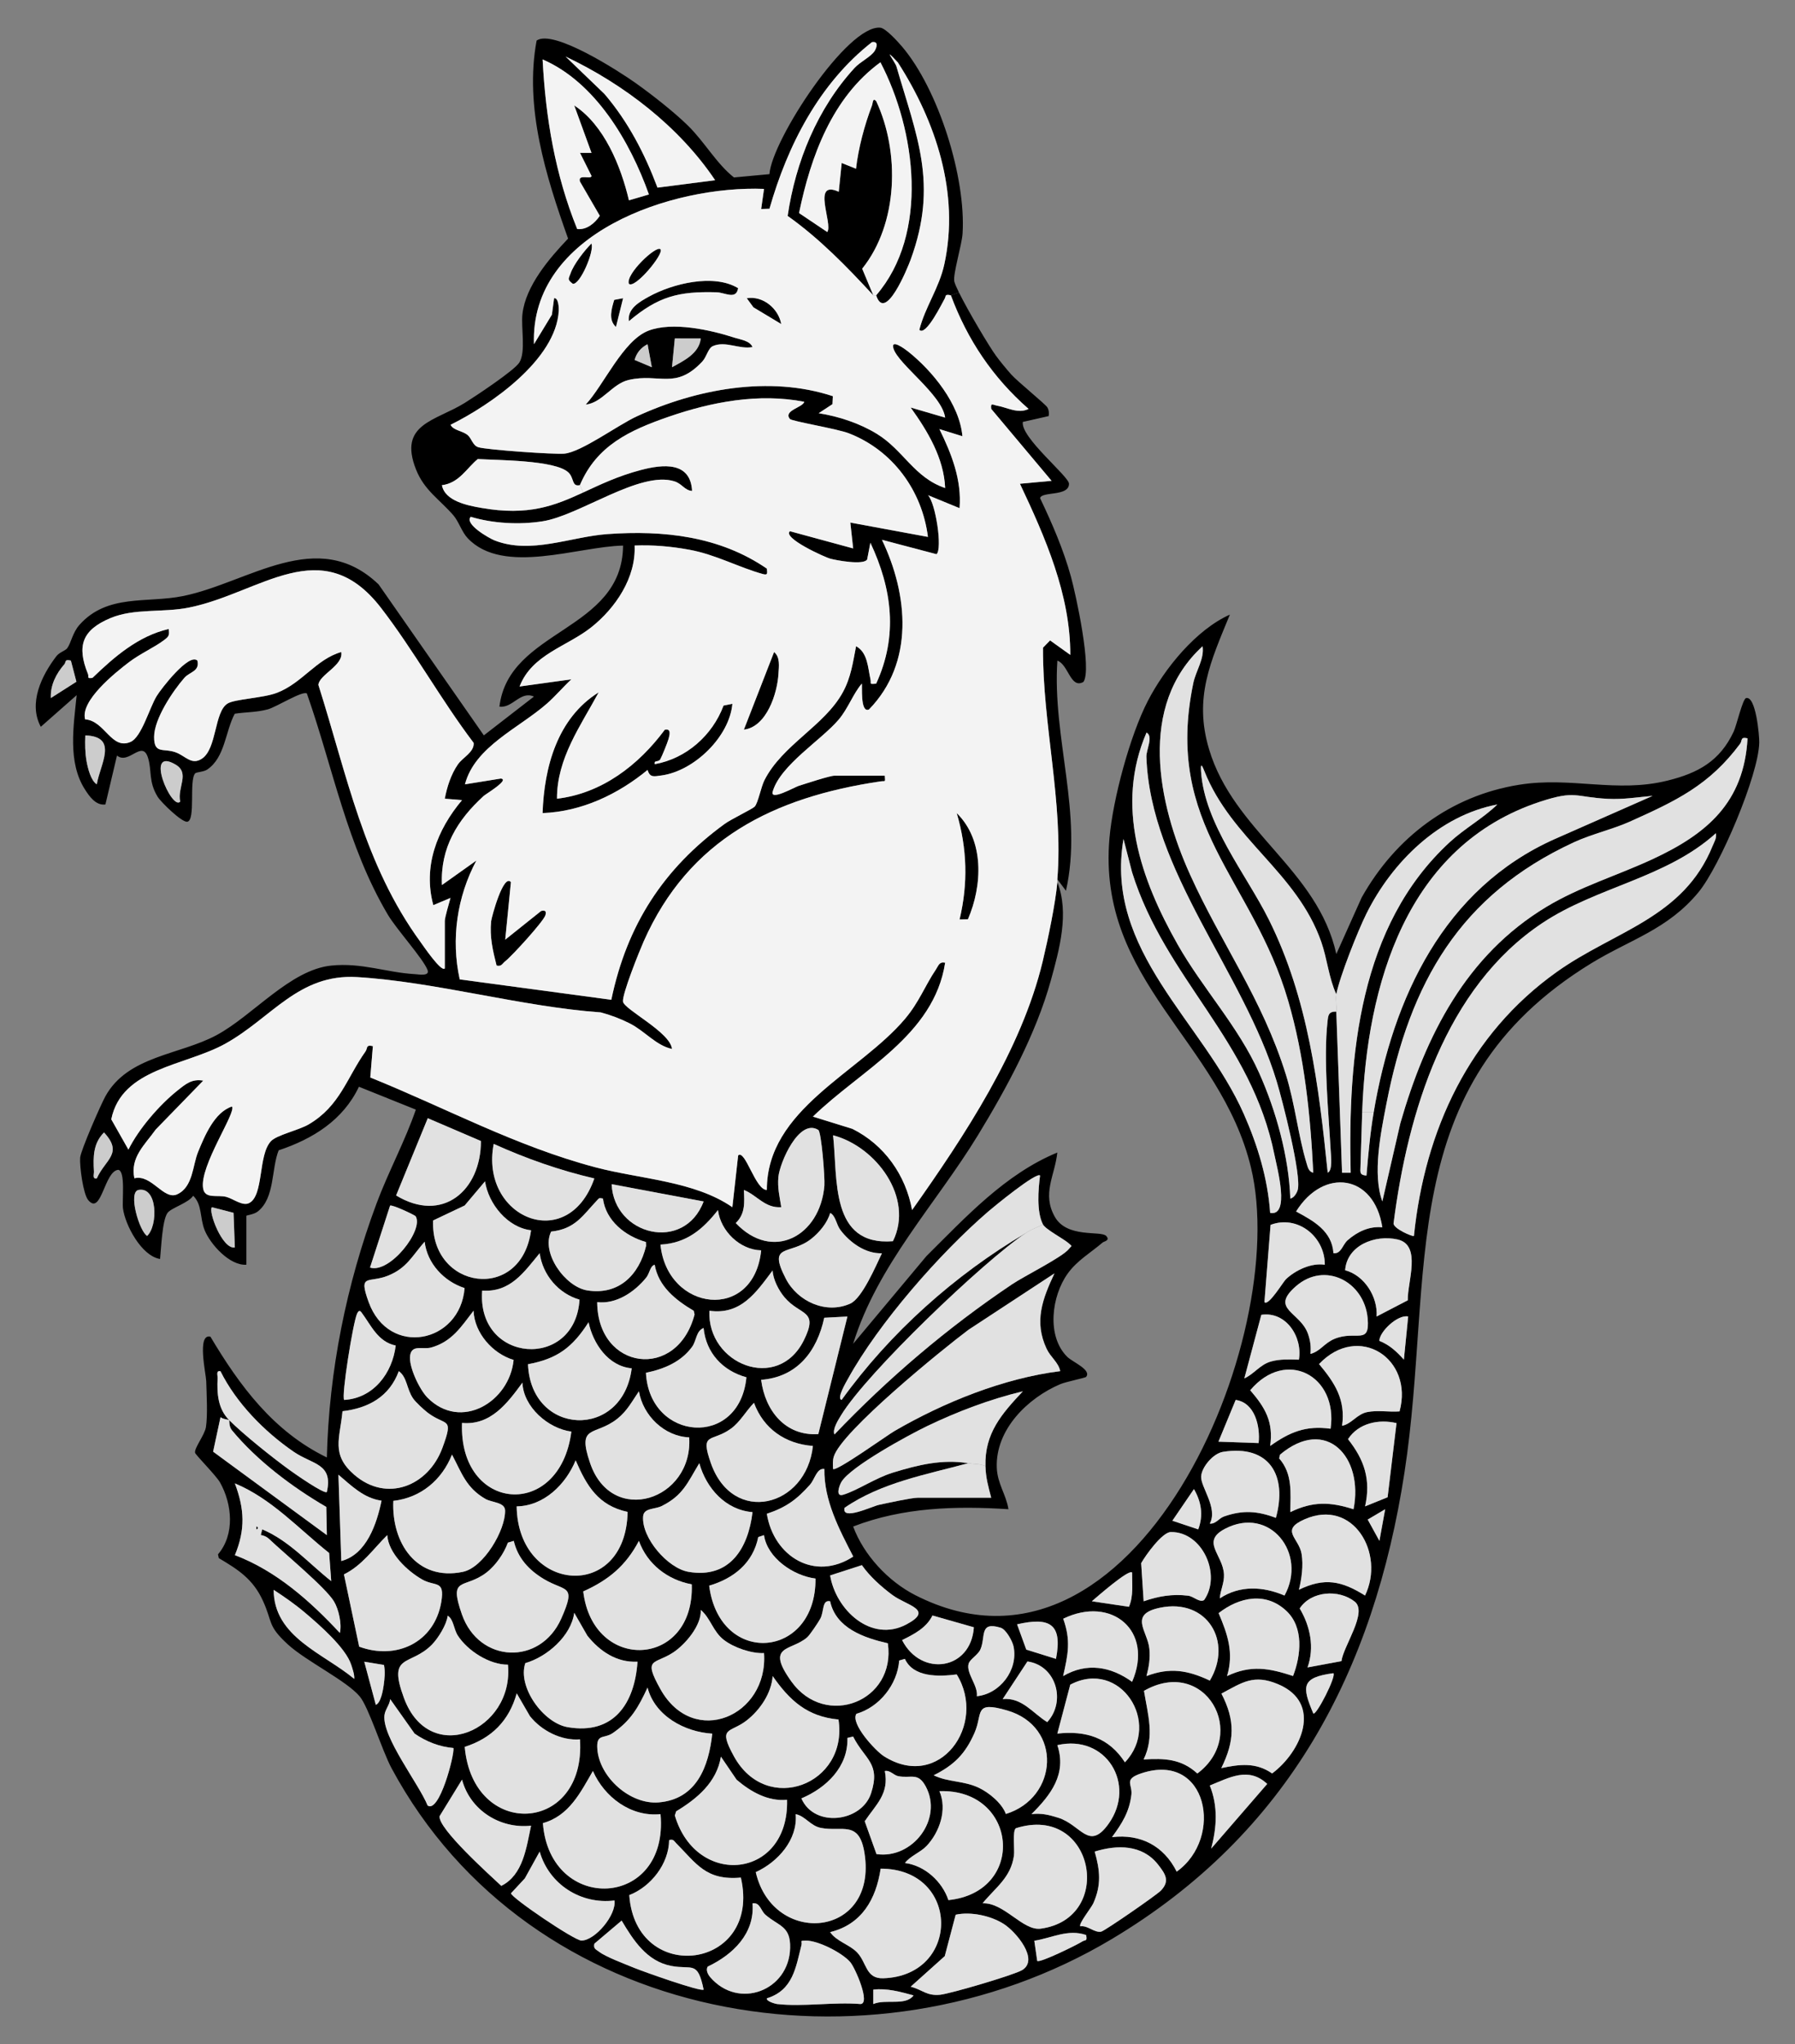 <?xml version="1.0" encoding="UTF-8" standalone="no"?>
<!DOCTYPE svg PUBLIC "-//W3C//DTD SVG 1.1//EN" "http://www.w3.org/Graphics/SVG/1.1/DTD/svg11.dtd">
<svg xmlns="http://www.w3.org/2000/svg" xmlns:xl="http://www.w3.org/1999/xlink" xmlns:dc="http://purl.org/dc/elements/1.1/" version="1.1" viewBox="36 72 292.5 333" width="292.5" height="333">
  <rect x="36" y="72" width="292.5" height="333" fill="#808080" stroke="none"/>
  <defs>
    <clipPath id="artboard_clip_path">
      <path d="M 36 72 L 328.5 72 L 328.5 353.769 L 288 405 L 36 405 Z"/>
    </clipPath>
  </defs>
  <g id="Sea-Fox" fill-opacity="1" fill="none" stroke-opacity="1" stroke-dasharray="none" stroke="none">
    <title>Sea-Fox</title>
    <g id="Sea-Fox_Art" clip-path="url(#artboard_clip_path)">
      <title>Art</title>
      <g id="Group_1644">
        <g id="Graphic_1790">
          <path d="M 263.093 271.233 C 262.897 272.096 266.233 273.52 266.402 273.347 C 268.169 256.106 275.409 240.473 289.692 230.323 C 299.093 223.635 310.326 221.564 315.082 209.788 C 315.354 209.108 315.762 208.541 315.607 207.74 C 307.547 215.041 296.253 216.437 287.349 222.356 C 271.514 232.877 265.404 253.262 263.093 271.233 Z M 261.256 267.719 L 264.195 254.967 C 268.314 240.679 274.898 227.619 288.001 219.727 C 293.451 216.442 299.561 214.624 305.302 211.957 C 314.131 207.852 320.185 202.754 320.767 192.28 C 319.548 191.994 319.946 192.641 319.558 193.161 C 314.529 199.923 309.149 202.454 301.553 205.865 C 298.844 207.084 295.367 207.88 292.481 209.211 C 273.895 217.792 265.755 232.089 261.931 251.767 C 260.999 256.556 259.621 263.248 261.256 267.719 Z M 260.769 290.437 C 262.419 291.084 263.599 292.19 264.766 293.497 L 265.465 286.468 C 263.763 286.098 260.764 288.957 260.769 290.437 Z M 258.782 302.04 C 260.464 301.698 262.348 302.059 264.059 301.928 C 266.406 293.315 257.362 287.452 250.942 294.214 C 253.505 297.279 255.296 299.993 254.696 304.271 C 256.256 303.966 257.095 302.383 258.782 302.04 Z M 260.319 286.468 L 265.404 283.825 C 265.31 280.896 267.728 274.809 263.731 273.918 C 260.029 273.089 255.492 274.889 255.192 278.933 C 258.337 279.762 260.544 283.277 260.319 286.468 Z M 246.261 318.334 C 249.92 316.554 252.746 316.647 256.561 317.866 C 258.252 309.379 252.118 302.645 244.583 308.971 L 244.442 309.581 C 246.668 312.12 246.293 315.209 246.261 318.334 Z M 245.558 280.381 C 247.137 278.9 249.686 277.7 251.879 278.033 C 251.903 273.426 247.399 269.87 243.041 271.543 L 242.043 284.12 C 242.685 284.861 245.089 280.817 245.558 280.381 Z M 247.202 269.363 C 250.052 270.896 253.055 272.545 253.29 276.159 C 254.564 276.299 254.766 274.767 255.609 274.031 C 257.184 272.663 259.087 271.73 261.252 271.936 C 259.921 263.276 251.668 262.161 247.202 269.363 Z M 242.98 307.556 C 246.167 305.293 248.763 304.196 252.821 304.749 C 254.077 296.131 245.548 291.562 239.728 298.484 C 242.16 301.309 243.533 303.596 242.98 307.556 Z M 249.18 289.402 C 249.541 290.494 249.649 291.417 249.541 292.56 C 251.129 292.153 251.771 290.822 253.426 290.123 C 256.973 288.638 259.265 291.243 258.862 286.759 C 258.318 280.784 251.898 277.424 247.179 281.534 C 242.816 285.334 247.938 285.662 249.18 289.402 Z M 253.28 344.577 C 247.994 345.28 248.158 346.756 250.009 351.138 C 250.492 351.513 253.782 345.088 253.28 344.577 Z M 248.594 319.501 C 244.503 321.296 247.68 322.533 248.102 325.158 C 248.402 327.027 248.112 329.169 247.662 330.982 C 251.828 328.949 254.635 329.534 258.435 331.924 C 261.739 325.101 256.533 316.024 248.594 319.501 Z M 243.055 293.811 C 244.62 293.362 246.078 293.479 247.662 293.497 C 248.285 289.786 245.558 285.587 241.537 286.196 L 238.767 296.548 C 240.323 295.859 241.326 294.313 243.055 293.811 Z M 235.951 345.041 C 239.845 343.195 242.783 343.748 246.706 345.032 C 247.999 341.69 248.486 337.121 245.623 334.432 C 242.244 331.259 237.928 332.182 234.578 334.788 C 236.04 338.227 237.09 341.25 235.951 345.041 Z M 238.692 253.496 C 240.942 258.59 242.587 263.993 242.975 269.598 C 246.246 270.17 244.128 262.362 243.692 260.211 C 239.906 241.345 225.922 231.555 220.468 214.08 L 219.08 208.682 C 215.941 226.972 232.005 238.364 238.692 253.496 Z M 243.908 319.272 C 245.815 312.369 242.854 307.298 235.271 308.521 C 233.711 308.774 231.832 310.972 231.729 312.509 C 231.616 314.229 234.517 317.674 233.134 320.204 C 234.137 320.298 234.559 319.361 235.478 319.037 C 238.51 317.974 240.946 318.147 243.908 319.272 Z M 234.55 306.858 L 241.096 307.087 C 241.382 304.365 240.496 300.503 237.357 300.058 Z M 235.037 347.9 C 237.319 352.323 237.193 355.618 235.014 360.037 C 237.985 359.404 240.665 359.067 243.294 360.909 C 248.004 357.408 251.654 349.46 244.241 346.358 C 240.304 344.713 238.463 346.058 235.037 347.9 Z M 231.714 197.669 C 232.267 206.189 239.081 214.436 242.751 221.789 C 249.18 234.671 250.895 248.861 252.353 263.032 C 253.182 262.709 252.882 260.253 252.84 259.499 C 252.488 253.145 251.631 244.662 252.324 238.411 C 252.442 237.352 252.484 236.785 253.754 236.794 L 254.691 263.042 L 256.097 263.042 C 255.638 244.02 257.456 222.759 272.278 209.16 C 274.692 206.943 277.653 205.326 279.997 203.058 C 270.53 204.844 262.84 212.431 258.66 220.847 C 257.259 223.668 254.307 231.091 253.754 233.983 C 252.517 231.274 252.278 228.228 251.298 225.426 C 247.329 214.099 236.677 208.766 232.249 197.604 C 231.766 196.38 231.635 196.451 231.714 197.669 Z M 235.449 328.475 C 235.52 329.867 234.859 331.048 234.77 332.384 C 238.041 330.233 241.804 330.425 245.314 331.924 C 249.077 325.082 242.919 317.238 235.618 321.052 C 231.625 323.142 235.285 325.232 235.449 328.475 Z M 233.139 362.872 C 234.493 366.237 234.283 369.7 233.364 373.154 L 242.493 362.614 C 239.461 359.779 236.368 361.569 233.139 362.872 Z M 231.255 321.146 C 232.118 318.859 231.766 316.666 230.557 314.585 L 227.042 319.736 Z M 231.963 177.279 C 221.377 186.975 224.662 202.829 229.92 214.469 C 235.07 225.857 241.673 234.653 245.553 247.104 C 247.029 251.856 247.559 257.076 248.922 261.542 C 249.105 262.142 249.269 262.911 250 263.037 C 249.536 253.608 248.566 244.119 245.909 235.032 C 240.093 215.116 225.59 206.596 230.454 183.268 C 230.862 181.296 232.286 179.327 231.963 177.279 Z M 222.361 332.862 C 224.765 332.027 227.019 331.639 229.596 331.948 C 230.515 332.056 231.461 333.124 232.207 332.665 C 235.107 328.569 231.944 321.502 226.785 321.582 C 225.402 321.605 222.759 325.242 221.958 326.648 L 222.361 332.862 Z M 227.9 225.861 C 231.982 233.059 237.778 239.184 241.181 246.79 C 243.96 252.995 246.022 260.478 246.261 267.255 C 246.851 267.147 247.305 266.383 247.46 265.863 C 248.144 263.562 244.958 251.181 244.035 248.154 C 238.636 230.341 223.453 213.944 222.806 195.298 C 222.769 194.159 223.978 191.947 222.829 191.343 C 217.679 203.25 221.892 215.261 227.9 225.861 Z M 151.562 330.317 C 153.272 343.57 169.013 342.281 168.886 329.155 C 165.278 328.705 161.037 325.804 160.493 322.083 L 159.561 322.393 C 158.717 326.624 155.55 329.15 151.562 330.317 Z M 151.838 310.358 C 155.423 320.565 167.401 317.538 168.465 307.556 C 163.98 307.223 160.418 304.758 158.863 300.531 C 157.583 301.83 156.604 303.662 155.104 304.74 C 151.955 307.017 150.029 305.204 151.838 310.358 Z M 143.623 274.757 C 144.738 285.709 158.849 287.391 160.034 275.69 C 156.571 275.61 153.427 272.555 152.996 269.129 C 150.502 272.297 147.859 274.523 143.623 274.757 Z M 161.899 278.97 C 159.209 282.555 156.735 286.257 151.594 285.531 C 151.234 294.252 162.738 298.863 166.975 290.367 C 169.496 285.311 166.412 286.389 163.849 283.352 C 162.902 282.232 161.97 280.446 161.899 278.97 Z M 164.252 365.196 C 161.136 365.501 158.31 363.875 156.032 361.93 L 153.474 358.172 C 152.794 362.352 149.598 365.009 146.186 367.076 L 145.966 367.75 C 149.467 379.625 164.608 378.102 164.252 365.196 Z M 98.518 346.569 C 98.673 345.468 98.781 344.338 98.575 343.237 L 95.36 342.707 L 97.239 349.727 C 98.054 349.441 98.415 347.309 98.518 346.569 Z M 223.293 340.594 C 223.443 342.183 223.223 343.532 222.825 345.041 C 226.625 343.584 229.568 344.09 233.144 345.781 C 236.94 339.432 232.703 332.327 225.041 333.907 C 219.84 334.98 223.022 337.74 223.293 340.594 Z M 196.113 382.062 C 199.614 381.898 202.669 386.589 205.598 386.191 C 217.796 384.527 214.286 365.787 201.54 369.831 C 200.95 370.248 201.362 373.327 201.226 374.292 C 200.729 377.882 198.208 379.494 196.113 382.062 Z M 212.984 387.226 C 210.022 386.214 207.445 387.704 204.544 388.164 L 205.017 391.444 C 205.397 391.838 211.559 388.806 212.379 388.271 C 212.834 387.976 213.218 388.323 212.984 387.226 Z M 208.424 368.116 C 212.192 369.288 213.429 373.622 216.653 369.1 C 221.208 362.717 216.269 354.465 208.298 356.297 C 209.872 360.993 207.224 364.419 204.08 367.535 C 205.701 367.343 206.91 367.643 208.424 368.116 Z M 212.046 385.811 C 213.241 385.619 214.338 386.908 215.444 386.678 C 216.025 386.556 224.488 380.712 225.182 379.977 C 226.653 378.426 225.932 377.31 224.699 375.74 C 222.112 372.46 218.035 372.512 214.385 373.636 C 215.261 376.72 215.491 379.077 214.155 382.067 C 213.827 382.803 211.695 385.436 212.046 385.811 Z M 208.298 354.413 C 212.993 353.898 216.709 355.088 219.31 359.095 C 225.393 352.689 218.504 342.15 210.402 346.447 Z M 222.019 360.876 C 219.015 361.865 220.561 362.652 220.364 364.367 C 220.032 367.193 218.832 369.058 217.201 371.284 C 221.887 370.721 225.66 372.732 227.745 376.903 C 235.482 371.387 232.778 357.319 222.019 360.876 Z M 220.477 345.983 C 224.067 337.66 217.126 331.882 209.254 335.701 C 210.528 339.249 210.041 341.512 209.239 345.046 C 213.073 342.792 217.004 343.466 220.477 345.983 Z M 222.417 347.45 C 223.04 351.307 224.188 354.845 222.356 358.631 C 225.735 358.411 228.514 358.528 231.11 360.918 C 239.611 354.563 232.375 341.756 222.417 347.45 Z M 131.041 331.254 C 132.629 344.577 149.2 343.743 148.722 330.101 C 144.79 329.375 141.467 326.807 140.113 323.021 C 137.981 327.065 135.179 329.394 131.041 331.254 Z M 163.31 268.656 C 160.648 268.853 159.35 266.702 157.222 265.853 C 157.297 267.906 157.48 269.715 155.892 271.243 C 161.881 277.588 169.66 273.394 170.335 265.141 C 170.433 263.899 169.861 256.401 169.336 256.073 C 166.206 254.124 163.057 261.411 162.841 263.74 C 162.677 265.507 163.043 266.969 163.31 268.656 Z M 150.652 288.343 C 149.42 288.807 149.504 290.409 148.787 291.393 C 146.974 293.886 144.19 295.03 141.257 295.639 C 141.824 306.797 156.506 308.001 157.63 296.37 C 153.75 295.311 151.046 292.382 150.652 288.343 Z M 151.327 392.372 C 150.966 392.939 151.374 393.679 151.744 394.11 C 156.346 399.434 164.585 396.308 164.753 389.33 C 164.842 385.741 162.94 385.83 160.737 383.937 C 159.969 383.281 159.856 381.87 158.628 382.067 C 159.013 386.983 155.451 390.413 151.327 392.372 Z M 100.547 266.749 C 108.13 271.35 114.381 265.924 114.367 257.882 L 105.707 254.166 L 100.547 266.749 Z M 105.679 366.129 C 107.577 367.46 110.056 357.989 109.892 356.766 C 107.605 356.574 105.435 355.712 103.561 354.418 L 99.582 348.799 C 99.498 349.737 98.762 350.486 98.65 351.414 C 98.228 354.957 104.268 362.624 105.679 366.129 Z M 52.95 256.486 C 51.169 258.267 51.178 260.464 51.309 262.812 C 51.342 263.342 51 264.096 51.773 263.97 C 53.146 260.867 56.141 259.93 52.95 256.486 Z M 51.773 199.769 C 52.298 196.516 55.372 191.989 49.904 191.807 C 49.847 193.236 49.857 194.628 50.114 196.052 C 50.297 197.083 50.803 199.188 51.773 199.769 Z M 58.582 265.849 C 56.806 266.172 58.718 272.625 59.979 273.337 C 61.769 271.66 61.694 265.282 58.582 265.849 Z M 155.606 358.134 C 160.939 367.83 174.262 362.699 172.635 352.122 C 167.537 351.649 164.678 349.02 161.909 345.046 C 161.707 347.853 159.833 350.59 157.658 352.281 C 154.936 354.395 152.892 353.2 155.606 358.134 Z M 116.452 258.351 C 114.133 270.324 128.501 276.435 132.85 263.979 C 127.198 262.662 121.729 260.736 116.452 258.351 Z M 171.75 256.945 C 172.537 263.979 171.201 275.024 181.506 274.2 C 184.998 267.109 178.742 258.773 171.75 256.945 Z M 106.579 270.821 C 106.119 282.101 120.961 284.27 122.535 272.419 C 118.697 271.974 115.581 268.103 115.037 264.448 L 111.719 268.384 Z M 107.638 367.858 C 107.291 369.831 115.97 377.61 117.685 379.222 C 121.27 377.442 121.776 372.924 122.54 369.419 C 117.46 369.972 112.6 366.869 111.288 361.916 L 107.638 367.858 Z M 111.27 334.994 C 114.063 342.974 124.054 343.363 127.46 335.673 C 129.982 329.989 128.163 331.385 124.56 329.202 C 122.184 327.758 120.375 325.828 119.719 323.021 L 118.758 323.311 C 118.135 325.068 116.743 327.046 115.276 328.175 C 111.63 330.964 109.048 328.653 111.27 334.994 Z M 120.192 317.402 C 120.403 331.601 137.995 332.969 138.271 318.302 C 133.496 317.271 131.603 314.079 129.804 309.899 C 128.196 313.803 124.663 317.332 120.192 317.402 Z M 121.129 297.246 C 118.678 300.602 115.946 304.238 111.288 303.807 C 110.74 318.353 127.221 319.764 129.105 305.218 C 125.295 304.712 121.289 301.197 121.129 297.246 Z M 114.573 282.251 C 113.65 294.102 129.724 295.255 130.436 283.722 C 126.992 282.733 124.433 279.687 123.941 276.159 C 121.364 279.261 119.18 282.56 114.573 282.251 Z M 64.604 196.554 C 59.389 193.489 64.028 204.155 65.363 202.585 C 64.848 200.275 67.008 197.974 64.604 196.554 Z M 135.666 264.912 C 136.046 273.291 147.517 276.079 150.657 267.728 Z M 143.614 347.169 C 149.008 356.846 161.225 351.574 160.498 341.297 C 158.455 341.4 155.573 340.402 153.966 339.16 C 152.171 337.787 151.815 335.645 150.193 334.267 C 150.334 336.77 147.672 339.91 145.662 341.222 C 142.634 343.199 140.727 342 143.614 347.169 Z M 159.153 376.982 C 161.965 389.227 179.051 387.756 176.872 373.894 C 176.014 368.435 173.217 370.473 169.744 369.775 C 168.057 369.438 167.218 367.849 165.658 367.54 C 166.019 371.696 162.752 375.347 159.153 376.982 Z M 160.03 296.783 C 160.672 301.792 163.961 305.977 169.346 305.625 L 174.088 286.473 L 170.311 286.674 C 169.135 292.129 165.92 296.337 160.03 296.783 Z M 160.957 318.606 C 162.082 325.565 168.751 329.684 175.039 325.575 C 172.748 321.132 170.25 316.432 170.335 311.31 C 169.088 311.127 168.797 312.955 167.982 313.873 C 165.831 316.291 164.074 317.571 160.957 318.606 Z M 138.543 380.727 C 139.584 395.572 160.179 392.92 156.726 377.873 C 151.023 378.383 149.49 375.6 146.172 372.259 C 145.788 371.87 145.765 371.584 145.038 371.757 C 144.987 375.651 142.063 379.353 138.543 380.727 Z M 132.161 310.354 C 135.708 320.748 148.961 316.376 148.305 306.16 C 144.228 305.991 140.779 302.603 140.113 298.652 C 139.007 300.264 138.192 301.858 136.608 303.114 C 132.92 306.042 129.963 303.924 132.161 310.354 Z M 148.192 328.063 C 154.884 329.211 157.925 324.262 158.624 318.339 C 154.214 317.983 151.084 314.426 149.954 310.368 C 148.033 313.54 147.316 315.607 143.815 317.35 C 142.691 317.908 140.91 317.627 140.797 319.033 C 140.53 322.519 144.79 327.477 148.192 328.063 Z M 203.143 272.878 C 196.282 277.452 177.214 295.686 173.062 302.547 C 172.645 303.231 171.581 304.88 171.979 305.682 C 180.705 296.534 190.415 288.263 200.931 281.21 C 202.932 279.865 209.122 276.805 210.181 275.46 C 210.65 274.87 210.809 275.123 210.149 274.542 C 209.333 273.82 206.371 272.274 205.954 271.472 C 204.891 269.42 205.181 265.75 205.481 263.506 C 204.905 262.864 197.885 268.632 197.046 269.359 C 189.178 276.135 179.187 287.527 174.173 296.628 C 173.943 297.045 172.251 299.866 173.146 300.053 C 180.982 289.167 191.572 279.687 203.143 272.878 Z M 175.681 390.08 C 177.261 391.744 177.059 394.363 179.918 394.274 C 192.627 393.867 192.514 376.415 179.505 376.42 C 178.756 381.387 176.441 385.492 171.276 386.758 C 172.303 388.276 174.472 388.796 175.681 390.08 Z M 111.729 356.579 C 113.069 371.767 131.519 370.773 130.511 355.355 C 127.474 355.608 124.218 353.935 122.348 351.564 L 120.201 347.862 C 118.95 352.333 116.115 355.177 111.729 356.579 Z M 122.038 294.243 C 122.512 305.967 137.475 306.595 138.937 294.908 C 135.122 294.58 132.629 290.873 131.908 287.405 C 129.307 291.459 126.851 293.357 122.038 294.243 Z M 130.511 101.588 C 130.099 100.243 132.381 101.316 132.386 100.655 L 130.516 96.906 L 132.386 96.906 L 129.574 89.179 C 134.452 92.365 137.18 99.071 138.487 104.634 L 141.744 103.678 C 138.679 95.088 133.042 85.42 124.419 81.681 C 124.911 91.203 126.462 100.458 130.057 109.315 C 131.612 109.475 132.92 108.364 133.74 107.155 Z M 101.836 348.645 C 106.016 359.925 119.794 353.889 118.772 343.185 C 115.764 343.209 112.211 340.931 110.613 338.462 C 109.915 337.393 109.929 335.809 108.955 335.209 C 108.776 336.676 107.422 338.851 106.391 339.91 C 102.848 343.532 99.085 341.236 101.836 348.645 Z M 100.093 316.502 C 99.779 323.349 103.889 329.619 111.419 328.068 C 114.817 327.365 118.388 321.249 118.304 318.058 C 118.271 316.708 116.148 316.793 115.089 316.179 C 111.968 314.379 111.246 311.98 109.653 308.962 C 108.027 313.076 104.582 316.001 100.093 316.502 Z M 171.272 328.649 C 172.195 334.239 177.94 339.685 183.709 336.625 C 188.269 334.202 183.77 333.579 181.431 331.845 C 179.613 330.495 177.734 328.817 176.445 326.976 Z M 171.75 311.305 C 172.209 311.816 180.607 305.789 181.741 305.133 C 189.782 300.457 199.544 296.52 208.766 295.367 C 208.48 293.943 207.196 293.108 206.55 291.731 C 204.455 287.279 205.884 283.581 207.824 279.444 L 193.822 288.628 C 189.642 291.75 173.067 305.213 171.862 309.313 C 171.67 309.965 171.722 310.64 171.75 311.305 Z M 164.978 345.955 C 170.522 353.654 182.036 349.184 180.677 339.708 C 176.769 338.808 172.218 337.248 171.272 332.862 C 169.917 332.576 170.316 334.521 169.664 335.706 C 169.327 336.325 167.968 338.349 167.537 338.729 C 164.931 341.016 160.62 339.891 164.978 345.955 Z M 164.06 280.329 C 165.976 284.031 170.625 286.14 174.561 284.364 C 176.488 283.492 178.709 278.258 179.712 276.163 C 177.045 276.271 174.501 274.429 172.949 272.377 C 172.279 271.496 172.176 270.034 171.281 269.602 C 170.817 271.215 169.519 272.77 168.216 273.801 C 164.706 276.585 160.995 274.406 164.06 280.329 Z M 139.884 342.703 C 136.491 342.876 133.735 341.006 131.706 338.457 L 129.574 334.741 C 129.054 338.518 125.169 341.901 121.603 342.937 C 120.295 346.78 124.508 352.684 128.51 353.368 C 136.022 354.652 139.42 349.488 139.884 342.703 Z M 137.297 384.879 L 132.854 388.637 C 132.662 389.476 133.103 389.555 133.627 389.958 C 134.719 390.802 137.939 391.997 139.415 392.606 C 140.793 393.173 150.226 396.533 150.657 396.121 C 149.673 391.331 148.815 392.92 145.38 392.264 C 141.402 391.51 139.199 388.075 137.297 384.879 Z M 131.706 282.218 C 136.852 283.033 140.16 279.678 141.285 274.945 L 141.252 274.331 C 137.878 273.37 134.724 270.868 134.251 267.255 C 133.599 267.128 133.651 267.161 133.281 267.555 C 130.98 269.973 129.761 272.213 125.811 272.634 C 124.11 276.088 128.112 281.651 131.706 282.218 Z M 130.741 388.131 C 132.967 388.131 136.463 383.96 136.13 381.603 C 130.61 382.282 125.459 378.946 123.941 373.636 L 121.523 378.004 L 119.269 380.427 C 119.264 381.12 129.593 388.131 130.741 388.131 Z M 141.289 280.146 C 139.387 282.48 136.434 284.491 133.313 284.125 C 133.379 295.25 146.365 296.961 149.181 286.135 L 149.045 285.536 C 146.116 283.806 143.286 281.571 142.686 278.038 C 141.917 278.23 141.894 279.406 141.289 280.146 Z M 182.997 339.183 C 186.118 345.275 194.225 344.076 194.693 337.098 L 187.95 335.177 C 186.947 337.21 184.937 338.223 182.997 339.183 Z M 93.72 312.242 C 99.024 316.839 105.81 314.079 108.092 307.87 C 109.995 302.706 108.701 304.416 105.698 302.139 C 105.06 301.651 103.753 300.447 103.322 299.829 C 102.235 298.249 102.37 296.384 100.988 295.372 C 99.446 299.519 96.072 301.394 91.812 301.9 C 91.391 306.352 89.905 308.929 93.72 312.242 Z M 94.53 340.252 C 100.618 342.496 106.799 339.539 107.905 332.983 C 108.523 329.3 106.921 330.533 104.779 329.3 C 102.347 327.904 99.31 325.05 99.104 322.083 C 96.817 324.337 95.022 327.018 92.047 328.48 Z M 96.072 284.116 C 99.367 293.179 110.993 290.836 111.705 281.838 C 108.355 280.751 105.613 277.841 105.196 274.284 C 103.172 276.576 102.305 278.572 99.245 279.809 C 96.063 281.102 94.343 279.35 96.072 284.116 Z M 106.269 291.52 C 104.938 291.89 103.116 290.976 102.834 292.804 C 102.558 294.617 104.371 298.39 105.665 299.693 C 111.096 305.161 119.025 300.386 119.695 293.544 C 116.265 292.509 113.317 289.167 113.163 285.531 C 111.166 288.113 109.657 290.564 106.269 291.52 Z M 133.337 356.939 C 133.684 361.513 138.656 366.007 143.333 365.623 C 149.504 365.117 151.496 359.784 152.063 354.423 C 147.564 354.156 142.714 351.531 141.519 346.92 C 140.033 350.13 138.787 352.323 135.825 354.348 C 134.443 355.29 133.14 354.371 133.337 356.939 Z M 134.494 87.3 C 138.361 91.826 141.05 97.019 143.14 102.567 L 152.532 101.358 C 146.669 92.623 137.644 85.706 128.168 81.217 L 134.494 87.3 Z M 143.632 367.535 C 138.82 368.032 134.49 364.77 132.615 360.51 C 130.581 364.025 128.721 367.821 124.466 369.002 C 125.6 383.857 145.043 382.999 143.632 367.535 Z M 177.945 364.133 C 179.548 359.203 176.909 358.664 175.016 354.892 L 174.088 355.121 C 174.238 359.817 170.658 363.256 166.59 364.972 C 168.68 369.803 176.408 368.852 177.945 364.133 Z M 175.499 177.279 C 177.401 178.278 177.429 180.818 177.847 182.669 C 178.011 183.39 177.523 183.489 178.77 183.372 C 182.355 175.597 181.385 167.973 177.832 160.414 L 177.303 163.151 C 176.698 164.102 172.326 163.296 171.258 163.005 C 170.48 162.799 163.474 159.655 164.716 158.539 L 175.025 161.342 L 174.561 157.129 L 187.21 159.467 C 186.254 151.904 181.469 145.371 174.332 142.592 C 172.439 141.852 165.03 140.633 164.716 140.254 C 163.577 138.871 166.885 138.361 167.054 137.451 C 159.631 136.017 151.974 137.461 144.917 139.907 C 138.642 142.086 133.234 144.556 130.497 151.032 C 129.133 151.346 129.588 149.856 128.609 148.951 C 126.434 146.936 117.029 146.983 113.856 146.782 C 112.066 148.234 110.829 150.699 108.013 151.041 C 108.491 153.628 112.197 154.35 114.391 154.734 C 122.151 156.098 126.397 154.364 131.045 152.222 C 133.777 150.966 136.65 149.561 140.451 148.562 C 144.026 147.625 148.52 147.152 148.778 151.974 C 147.555 151.894 147.171 150.812 145.896 150.413 C 140.282 148.642 130.464 155.967 124.438 156.918 C 120.661 157.518 116.335 157.288 112.704 156.192 C 111.626 157.382 115.731 159.697 116.588 160.034 C 122.502 162.359 128.974 159.444 134.963 159.008 C 144.129 158.347 153.277 159.35 160.962 164.636 C 161.004 165.302 161.196 165.761 160.315 165.517 C 156.374 164.43 152.644 162.349 148.337 161.557 C 145.39 161.014 142.405 160.751 139.41 160.873 C 139.654 166.103 136.299 171.056 132.343 174.196 C 128.36 177.35 122.699 178.592 120.665 183.835 L 129.101 182.669 C 127.732 183.943 126.514 185.405 125.103 186.638 C 120.548 190.635 113.364 193.634 111.766 199.773 L 117.615 198.831 C 119.096 199.019 115.206 201.315 114.822 201.662 C 110.538 205.556 107.727 210.125 108.017 216.175 L 113.627 212.187 C 110.478 218.096 109.465 224.976 110.913 231.55 L 135.614 234.873 C 138.15 222.698 144.106 213.49 154.069 206.231 C 155.147 205.444 158.586 203.808 158.975 203.405 C 159.509 202.852 160.015 200.204 160.554 199.127 C 163.488 193.311 170.367 190.251 173.357 184.749 C 174.665 182.341 174.983 179.918 175.499 177.279 Z M 176.197 398.469 C 177.907 398.469 175.382 392.639 174.566 391.664 C 173.287 390.141 169.29 388.103 167.293 388.14 C 166.201 388.159 166.768 388.196 166.6 388.866 C 165.681 392.508 165.222 396.224 160.971 397.536 C 160.793 398.033 162.424 398.45 162.607 398.469 C 166.839 398.951 171.867 398.112 176.197 398.469 Z M 186.835 362.994 C 185.565 360.67 184.468 361.752 182.383 361.354 C 181.595 361.204 181.08 360.351 180.185 360.51 C 180.921 364.24 178.746 365.956 176.909 368.697 L 178.826 374.044 C 184.693 374.911 189.735 368.332 186.835 362.994 Z M 180.021 358.092 C 189.122 363.884 196.919 352.914 191.9 344.779 C 188.939 345.149 184.852 345.28 183.451 342.243 L 182.528 342.506 C 182.233 346.423 179.313 350.098 175.55 351.194 C 174.543 352.778 178.648 357.216 180.021 358.092 Z M 80.594 330.997 C 80.622 338.705 88.715 341.325 93.724 345.505 C 93.781 344.816 93.448 343.87 93.228 343.195 C 92.337 340.453 88.096 336.742 85.739 334.75 C 84.132 333.382 82.36 332.149 80.594 330.997 Z M 81.147 184.857 C 85.252 183.273 87.553 179.37 91.606 178.221 C 92.014 180.4 87.97 181.933 87.885 183.582 C 92.534 198.208 95.313 212.862 104.55 225.496 C 104.938 226.03 107.91 230.421 108.481 229.765 L 108.481 222.033 C 108.481 221.456 109.194 219.076 109.409 218.279 L 106.611 219.455 C 104.892 213.138 107.225 207.177 111.288 202.346 L 108.481 202.112 C 108.833 200.2 109.503 198.128 110.618 196.521 C 111.424 195.373 113.308 194.515 113.182 193.016 C 107.905 186.066 103.373 177.87 98.092 171.033 C 88.438 158.53 78.457 168.629 66.797 170.977 C 62.491 171.843 57.903 171.056 53.99 172.696 C 49.421 174.618 48.46 177.186 50.33 181.788 C 50.522 182.256 50.068 182.594 51.07 182.43 C 54.623 179.009 58.522 175.611 63.489 174.468 C 63.634 175.513 63.512 175.686 62.73 176.281 C 61.169 177.462 58.836 178.489 56.98 179.904 C 54.805 181.567 49.041 186.155 49.871 189.187 C 53.09 189.407 54.149 194.239 57.28 192.861 C 59.075 192.069 60.34 187.336 61.53 185.391 C 62.219 184.257 66.821 178.273 68.175 179.627 C 68.569 181.38 66.901 181.446 66.052 182.416 C 64.136 184.604 61.122 189.117 61.113 192.046 C 61.104 194.951 62.645 193.803 64.698 194.586 C 66.24 195.176 67.229 196.708 68.911 195.589 C 71.352 193.962 70.903 187.978 73.068 186.619 C 74.258 185.869 78.864 185.738 81.147 184.857 Z M 183.465 375.501 C 186.666 375.895 189.534 378.496 190.546 381.542 C 203.349 380.211 201.849 363.355 189.084 363.795 C 190.382 366.78 189.117 370.464 186.994 372.713 C 185.991 373.772 184.304 374.358 183.465 375.501 Z M 181.483 311.905 C 185.668 310.621 189.543 309.688 193.77 310.368 C 186.882 312.233 179.59 313.526 173.62 317.636 C 173.113 319.806 178.081 317.397 179.229 317.149 C 180.569 316.863 184.524 315.991 185.569 315.991 L 197.519 315.991 C 197.046 314.182 196.634 312.758 196.582 310.836 C 196.437 305.485 199.23 302.322 202.674 298.657 C 197.313 299.941 191.999 301.956 187.041 304.341 C 184.079 305.766 174.641 310.893 173.127 313.39 C 172.739 314.032 172.106 315.884 173.371 315.513 C 175.616 314.857 178.643 312.777 181.483 311.905 Z M 70.528 268.665 C 69.895 269.303 72.238 275.582 74.267 275.217 L 74.056 269.579 Z M 72.899 266.988 C 74.061 267.311 75.542 268.539 76.61 267.981 C 79.01 266.735 78.03 260.164 80.153 257.906 C 81.095 256.898 84.666 256.13 86.315 255.164 C 91.4 252.17 92.483 247.629 95.552 243.299 C 95.946 242.746 95.566 242.151 96.761 242.422 L 96.339 247.53 C 108.655 252.498 120.033 258.721 133.023 262.161 C 140.394 264.11 149.12 264.373 155.339 268.661 L 156.285 260.225 C 157.438 259.185 159.106 265.91 160.962 265.849 C 160.929 252.671 176.01 246.813 183.475 237.98 C 185.79 235.234 186.699 232.624 188.526 229.91 C 188.934 229.296 189.056 228.631 190.017 228.832 C 188.175 240.74 176.291 246.279 168.469 253.904 L 174.899 255.9 C 180.11 258.491 183.587 263.426 184.627 269.125 C 193.128 257.104 202.449 243.069 205.922 228.561 C 206.77 225.013 207.984 219.216 208.298 215.706 C 210.275 220.753 208.63 226.663 207.229 231.743 C 204.825 240.421 200.045 249.246 195.373 256.908 C 188.494 268.173 178.99 278.066 175.021 290.915 L 186.971 276.622 C 193.363 270.287 199.783 263.271 208.293 259.757 C 207.894 263.534 205.748 266.449 207.89 270.235 C 209.891 273.769 215.421 272.428 216.264 273.351 C 216.944 274.101 215.913 274.214 215.669 274.42 C 213.766 276.06 211.526 277.321 209.98 279.481 C 207.365 283.113 206.489 289.659 209.919 293.048 C 210.753 293.872 213.926 295.166 212.984 296.305 C 212.843 296.473 209.685 297.101 208.775 297.49 C 203.48 299.744 198.208 304.862 198.428 311.075 C 198.522 313.714 199.937 315.424 200.331 317.861 C 191.774 317.313 183.151 317.538 175.025 320.682 C 176.741 325.326 180.724 329.609 185.157 331.868 C 220.974 350.107 246.546 289.894 239.845 262.184 C 234.859 241.551 214.741 231.86 216.794 208.504 C 217.347 202.187 220.13 191.811 223.05 186.174 C 225.805 180.85 230.899 174.599 236.41 172.125 C 233.261 179.791 230.51 185.64 233.013 194.037 C 237.015 207.468 250.684 213.579 253.758 227.417 L 257.892 218.204 C 263.393 208.415 272.363 201.624 283.577 199.839 C 292.063 198.485 299.397 201.24 307.739 199.164 C 312.716 197.932 316.249 196.001 318.508 191.188 C 318.986 190.171 319.965 185.846 320.537 185.719 C 322.13 185.354 322.697 191.821 322.674 192.983 C 322.557 198.311 316.24 213.143 312.786 217.333 C 307.758 223.434 301.694 225.018 295.316 228.917 C 262.779 248.843 269.841 279.481 264.865 311.872 C 259.869 344.362 245.918 370.721 217.164 387.887 C 177.739 411.426 122.324 401.946 99.802 360.051 C 98.284 357.23 96.072 350.093 94.619 348.364 C 92.483 345.805 85.917 342.632 82.927 339.905 C 79.52 336.784 80.486 336.353 78.832 332.754 C 77.224 329.249 74.839 327.716 71.657 325.832 L 71.521 325.218 C 74.305 321.962 73.836 317.027 71.849 313.494 C 71.207 312.364 67.852 309.004 67.786 308.662 C 67.641 307.889 69.356 305.775 69.558 304.482 C 69.862 302.537 69.665 299.102 69.604 296.993 C 69.572 295.827 68.049 289.21 70.284 289.748 C 75.087 297.813 80.584 305.218 89.263 309.431 C 89.6 295.353 92.45 281.229 97.352 268.075 C 99.287 262.882 101.996 257.915 103.762 252.765 L 94.488 249.039 C 91.897 254.499 86.967 257.54 81.409 259.396 C 80.191 262.447 80.819 267.133 78.007 269.359 C 77.374 269.86 76.146 269.968 76.146 270.066 L 76.146 278.033 C 73.428 278.216 70.284 274.715 69.351 272.41 C 68.536 270.39 68.986 268.276 67.477 266.795 C 66.727 267.981 63.854 268.773 63.278 269.617 C 62.416 270.877 62.271 275.39 62.083 277.096 C 59.06 276.622 56.389 271.575 56.038 268.853 C 55.874 267.601 56.474 262.826 55.288 262.573 C 52.982 262.737 52.537 270.127 50.368 267.494 C 49.547 266.505 48.957 261.969 49.06 260.596 C 49.149 259.429 52.429 251.94 53.17 250.605 C 56.816 243.983 65.288 243.875 71.306 240.623 C 77.262 237.408 83.269 229.99 89.975 229.301 C 94.952 228.79 98.992 230.435 103.57 230.693 C 104.203 230.73 106.082 231.091 105.665 230.009 C 104.953 228.167 100.613 223.387 99.198 221.006 C 92.548 209.774 90.275 197.135 86.006 184.974 C 85.308 184.473 80.997 187.2 79.633 187.561 C 77.726 188.067 76.137 187.983 74.253 188.273 C 72.702 191.16 72.683 195.41 69.754 197.374 C 69.173 197.763 67.997 197.768 67.8 197.988 C 66.774 199.136 67.908 205.598 66.53 205.865 C 65.663 206.034 62.247 202.693 61.694 201.807 C 60.162 199.328 60.78 197.533 60.11 195.424 C 59.164 192.425 56.97 196.652 55.063 195.082 L 53.179 203.054 C 51.619 203.264 50.56 201.741 49.815 200.565 C 46.998 196.127 48.001 190.218 48.493 185.246 L 42.649 190.401 C 40.578 186.558 42.781 182.041 45.194 178.892 C 45.681 178.259 46.651 178.006 46.947 177.607 C 47.589 176.745 47.814 175.054 48.971 173.769 C 53.531 168.69 59.946 170.302 65.855 169.097 C 76.526 166.918 87.735 157.668 97.698 167.209 L 114.845 191.797 L 123.004 185.48 C 120.801 184.482 119.527 187.411 117.385 187.116 C 118.899 174.43 137.409 174.894 137.531 160.882 C 130.235 161.009 118.036 165.775 112.235 159.702 C 111.237 158.656 110.773 156.983 109.887 155.957 C 107.661 153.375 105.135 151.894 103.786 148.469 C 100.847 141.027 106.972 140.596 111.724 137.644 C 113.402 136.603 119.808 132.357 120.619 131.073 C 121.724 129.316 120.881 125.375 121.134 123.154 C 121.649 118.575 125.516 114.081 128.571 110.871 C 124.949 100.702 121.425 89.46 123.444 78.607 C 126.204 76.695 136.964 83.677 139.56 85.514 C 142.208 87.398 145.793 90.2 148.089 92.45 C 150.812 95.111 152.766 98.682 155.601 100.908 L 161.384 100.369 C 161.768 94.826 174.116 75.959 179.459 76.512 C 180.33 76.601 182.308 78.794 182.983 79.581 C 188.939 86.583 193.423 100.922 192.852 110.051 C 192.735 111.93 191.235 116.748 191.512 117.877 C 191.601 118.233 191.877 118.861 192.271 119.658 L 190.949 120.108 C 189.857 119.873 190.204 120.253 189.909 120.712 C 189.642 121.125 186.882 126.884 185.808 125.731 C 186.76 121.982 189.037 118.931 189.881 115.047 C 192.397 103.481 188.503 91.812 182.294 82.145 C 181.066 81.442 181.877 82.145 182.078 82.829 C 185.382 94.235 188.911 101.935 184.407 114.259 C 183.873 115.721 180.227 124.649 178.774 120.108 C 187.435 110.07 185.265 93.251 179.468 82.149 C 171.604 87.876 168.104 97.492 166.206 106.71 L 170.803 109.798 C 171.783 108.467 168.16 101.199 172.678 103.237 L 173.156 98.551 L 175.489 99.488 C 175.869 96.142 176.876 92.365 178.09 89.188 C 178.25 88.766 178.189 87.857 178.779 88.471 C 182.65 96.752 182.387 108.425 176.497 115.773 L 178.306 120.108 C 173.962 115.417 169.589 110.899 164.35 107.174 C 165.639 98.354 169.196 89.675 175.246 83.073 C 176.159 82.07 177.982 81.217 178.54 80.275 C 178.863 79.731 179.21 78.668 178.076 78.874 C 169.496 85.598 164.336 95.664 161.389 106.007 L 160.034 106.049 L 160.498 102.773 C 145.568 102.192 122.348 109.939 123.013 128.07 L 125.933 123.266 L 126.294 120.576 C 127.015 120.487 127.076 122.188 127.053 122.61 C 126.626 130.577 115.97 137.962 109.423 141.2 C 109.85 142.124 111.326 142.152 112.197 142.869 C 112.849 143.403 113.027 144.584 113.955 144.86 C 115.384 145.287 126.284 146.046 127.929 145.905 C 130.699 145.671 136.669 141.261 139.71 139.855 C 149.434 135.361 161.37 133.131 171.717 136.542 L 171.656 137.84 L 169.407 139.316 C 172.682 139.832 176.089 140.957 178.915 142.695 C 183.236 145.348 184.97 149.804 190.017 151.505 C 189.806 146.632 187.177 142.259 184.398 138.389 L 190.012 140.029 C 189.52 136.299 182.35 131.341 181.591 128.768 C 181.099 127.095 183.517 128.904 183.939 129.236 C 187.941 132.404 192.374 137.84 192.828 143.065 L 189.079 141.903 C 191.062 145.929 192.739 150.198 192.364 154.786 L 187.219 152.672 C 188.47 153.947 189.6 161.403 188.611 162.284 L 179.716 159.94 C 184.014 168.91 185.016 179.974 177.598 187.584 C 176.113 188.217 176.558 183.559 176.427 183.372 C 175.021 185.021 174.196 187.42 172.673 189.22 C 169.838 192.571 163.174 196.619 161.913 200.954 C 161.454 202.524 165.456 200.242 166.14 200.026 C 167.26 199.675 171.201 198.367 171.979 198.367 L 180.18 198.367 C 180.26 199.539 180.297 199.173 179.477 199.295 C 162.106 201.868 148.281 208.672 140.882 225.379 C 140.169 226.995 137.395 233.894 137.517 235.154 C 137.634 236.419 145.245 240.145 145.502 242.882 C 142.901 242.319 141.111 239.995 138.642 238.734 C 137.119 237.961 135.544 237.366 133.89 236.926 C 120.975 236.007 106.93 231.939 94.184 231.176 C 84.647 230.609 80.294 237.811 72.711 242.029 C 66.16 245.67 55.85 245.961 54.131 254.344 L 56.928 259.283 C 58.587 255.923 61.975 252.006 64.895 249.677 C 66.221 248.622 67.252 247.708 69.117 248.046 L 61.38 256.003 C 59.599 258.51 57.177 260.539 57.894 263.951 C 60.705 263.243 62.674 267.592 64.89 266.556 C 67.482 265.343 67.369 261.842 68.288 259.63 C 69.361 257.025 70.945 253.191 73.799 252.259 C 74.586 253.149 68.475 261.955 69.098 265.6 C 69.408 267.395 71.432 266.585 72.899 266.988 Z M 70.729 308.489 L 89.263 322.083 L 89.169 317.491 C 83.644 314.276 77.862 309.937 73.78 304.983 C 73.283 304.384 73.405 303.423 73.335 303.339 C 75.659 305.672 80.472 309.515 83.218 311.497 C 83.893 311.989 88.879 315.49 89.263 315.049 C 90.303 310.387 86.962 310.626 83.865 308.507 C 79.099 305.236 74.511 300.574 71.924 295.377 C 71.156 295.25 71.484 296.005 71.46 296.534 C 71.338 299.018 71.516 301.511 73.335 303.339 C 73.288 303.282 72.285 303.193 71.933 302.87 L 70.729 308.489 Z M 90.421 332.88 C 89.043 330.603 82.318 325.064 79.905 322.758 C 79.506 322.379 79.042 322.135 78.494 322.074 L 78.728 321.141 C 83.124 322.988 86.297 326.676 89.975 329.577 L 89.633 324.993 C 84.68 321.057 80.256 316.137 74.272 313.653 C 75.851 317.842 76.001 321.179 74.277 325.345 C 81.025 327.908 86.522 332.801 91.377 338.016 C 91.728 336.573 91.194 334.16 90.421 332.88 Z M 193.836 343.04 C 193.409 344.577 195.415 346.62 195.181 348.326 C 198.93 347.951 201.943 344.071 201.165 340.233 C 200.987 339.361 199.942 337.445 199.07 337.173 C 195.504 336.072 196.671 338.649 195.757 340.706 C 195.335 341.644 194.042 342.295 193.836 343.04 Z M 195.495 363.238 C 197.14 364.02 199.262 365.735 199.909 367.507 C 208.452 364.878 209.174 353.284 200.12 350.646 C 194.614 349.043 196.202 351.086 194.806 354.282 C 193.306 357.713 191.483 359.536 188.147 361.209 C 190.485 362.352 193.016 362.066 195.495 363.238 Z M 202.543 392.953 C 205.401 391.261 201.568 386.697 199.553 385.422 C 197.407 384.063 194.197 383.393 191.732 383.918 L 189.951 390.666 L 184.398 395.647 C 186.357 396.158 186.989 397.171 189.182 396.96 C 190.841 396.8 201.203 393.745 202.543 392.953 Z M 203.424 342.665 L 199.394 348.79 C 202.548 348.49 204.295 351.105 206.648 352.544 C 209.774 349.146 208.101 343.317 203.424 342.665 Z M 289.369 208.677 L 305.302 201.652 C 302.828 201.868 300.541 202.262 298.02 202.135 C 292.621 201.868 292.809 200.692 287.026 202.585 C 265.16 209.741 258.712 232.431 257.971 253.196 C 257.864 256.162 257.803 259.134 257.695 262.105 C 257.662 262.967 257.545 263.431 258.67 263.51 C 258.96 260.066 259.269 256.612 259.846 253.196 C 263 234.522 271.266 216.747 289.369 208.677 Z M 262.114 315.912 L 263.567 303.835 C 260.68 303.156 257.39 303.807 255.661 306.45 C 258.346 309.838 259.41 313.072 258.445 317.397 L 262.114 315.912 Z M 260.778 323.016 L 261.716 317.866 L 258.871 319.548 Z M 254.593 342.609 C 254.893 340.177 258.927 334.619 256.748 332.909 C 254.161 330.875 249.667 331.161 247.788 334.029 C 249.522 336.929 250.22 340.402 249.068 343.635 L 254.593 342.609 Z M 219.966 333.757 C 220.725 331.985 220.463 330.055 220.477 328.175 C 219.938 327.58 214.671 332.22 213.921 332.857 L 219.966 333.757 Z M 208.073 342.243 C 209.197 336.461 206.981 335.416 201.737 336.615 L 203.236 340.734 Z M 178.31 398.469 C 180.321 397.602 183.564 398.834 184.866 397.067 C 182.715 396.482 180.574 395.868 178.306 396.125 L 178.306 398.469 Z M 96.297 278.497 C 99.526 279.519 105.117 272.339 103.725 270.132 C 103.603 269.945 99.859 268.178 99.563 268.408 L 96.297 278.497 Z M 100.482 291.197 C 97.544 290.601 96.428 287.818 94.887 285.779 C 94.568 285.358 94.362 285.634 94.188 286 C 93.528 287.405 91.592 299.538 92.084 300.058 C 96.864 299.786 99.943 295.691 100.482 291.197 Z M 91.616 326.301 C 95.73 325.232 97.408 320.204 98.172 316.469 C 95.271 316.076 93.256 314.023 91.147 312.242 Z M 48.451 183.058 L 47.551 179.623 C 46.469 179.323 46.769 179.904 46.487 180.218 C 45.166 181.717 44.182 183.629 44.285 185.715 Z" fill="black"/>
        </g>
        <g id="Group_1780">
          <g id="Graphic_1789">
            <path d="M 319.558 193.161 C 319.946 192.641 319.548 191.994 320.767 192.28 C 320.185 202.754 314.131 207.852 305.302 211.957 C 299.561 214.624 293.451 216.442 288.001 219.727 C 274.898 227.619 268.314 240.679 264.195 254.967 L 261.256 267.719 C 259.621 263.248 260.999 256.556 261.931 251.767 C 265.755 232.089 273.895 217.792 292.481 209.211 C 295.367 207.88 298.844 207.084 301.553 205.865 C 309.149 202.454 314.529 199.923 319.558 193.161 Z" fill="#e1e1e1"/>
          </g>
          <g id="Graphic_1788">
            <path d="M 315.607 207.74 C 315.762 208.541 315.354 209.108 315.082 209.788 C 310.326 221.564 299.093 223.635 289.692 230.323 C 275.409 240.473 268.169 256.106 266.402 273.347 C 266.233 273.52 262.897 272.096 263.093 271.233 C 265.404 253.262 271.514 232.877 287.349 222.356 C 296.253 216.437 307.547 215.041 315.607 207.74 Z" fill="#e1e1e1"/>
          </g>
          <g id="Graphic_1787">
            <path d="M 305.302 201.652 L 289.369 208.677 C 271.266 216.747 263 234.522 259.846 253.196 L 257.971 253.196 C 258.712 232.431 265.16 209.741 287.026 202.585 C 292.809 200.692 292.621 201.868 298.02 202.135 C 300.541 202.262 302.828 201.868 305.302 201.652 Z" fill="#e1e1e1"/>
          </g>
          <g id="Graphic_1786">
            <path d="M 279.997 203.058 C 277.653 205.326 274.692 206.943 272.278 209.16 C 257.456 222.759 255.638 244.02 256.097 263.042 L 254.691 263.042 L 253.754 236.794 C 253.862 235.918 253.599 234.798 253.754 233.983 C 254.307 231.091 257.259 223.668 258.66 220.847 C 262.84 212.431 270.53 204.844 279.997 203.058 Z" fill="#e1e1e1"/>
          </g>
          <g id="Graphic_1785">
            <path d="M 257.971 253.196 L 259.846 253.196 C 259.269 256.612 258.96 260.066 258.67 263.51 C 257.545 263.431 257.662 262.967 257.695 262.105 C 257.803 259.134 257.864 256.162 257.971 253.196 Z" fill="#e1e1e1"/>
          </g>
          <g id="Graphic_1784">
            <path d="M 253.754 233.983 C 253.599 234.798 253.862 235.918 253.754 236.794 C 252.484 236.785 252.442 237.352 252.324 238.411 C 251.631 244.662 252.488 253.145 252.84 259.499 C 252.882 260.253 253.182 262.709 252.353 263.032 C 250.895 248.861 249.18 234.671 242.751 221.789 C 239.081 214.436 232.267 206.189 231.714 197.669 C 231.635 196.451 231.766 196.38 232.249 197.604 C 236.677 208.766 247.329 214.099 251.298 225.426 C 252.278 228.228 252.517 231.274 253.754 233.983 Z" fill="#e1e1e1"/>
          </g>
          <g id="Graphic_1783">
            <path d="M 250 263.037 C 249.269 262.911 249.105 262.142 248.922 261.542 C 247.559 257.076 247.029 251.856 245.553 247.104 C 241.673 234.653 235.07 225.857 229.92 214.469 C 224.662 202.829 221.377 186.975 231.963 177.279 C 232.286 179.327 230.862 181.296 230.454 183.268 C 225.59 206.596 240.093 215.116 245.909 235.032 C 248.566 244.119 249.536 253.608 250 263.037 Z" fill="#e1e1e1"/>
          </g>
          <g id="Graphic_1782">
            <path d="M 244.035 248.154 C 244.958 251.181 248.144 263.562 247.46 265.863 C 247.305 266.383 246.851 267.147 246.261 267.255 C 246.022 260.478 243.96 252.995 241.181 246.79 C 237.778 239.184 231.982 233.059 227.9 225.861 C 221.892 215.261 217.679 203.25 222.829 191.343 C 223.978 191.947 222.769 194.159 222.806 195.298 C 223.453 213.944 238.636 230.341 244.035 248.154 Z" fill="#e1e1e1"/>
          </g>
          <g id="Graphic_1781">
            <path d="M 243.692 260.211 C 244.128 262.362 246.246 270.17 242.975 269.598 C 242.587 263.993 240.942 258.59 238.692 253.496 C 232.005 238.364 215.941 226.972 219.08 208.682 L 220.468 214.08 C 225.922 231.555 239.906 241.345 243.692 260.211 Z" fill="#e1e1e1"/>
          </g>
        </g>
        <g id="Graphic_1779">
          <path d="M 210.509 165.929 C 211.311 168.84 213.987 181.099 212.543 183.095 C 210.439 184.276 210.116 180.269 208.302 179.623 C 207.445 192.186 212.524 204.619 209.699 217.112 L 208.298 215.238 C 209.291 202.665 205.889 190.101 205.959 177.514 L 207.112 176.328 L 210.406 178.685 C 210.434 168.891 206.325 159.533 202.201 150.807 L 207.36 150.334 L 197.524 138.614 C 197.369 137.512 197.814 137.976 198.508 138.093 C 200.115 138.375 201.91 139.462 203.611 138.618 C 197.796 133.529 193.639 127.367 190.949 120.108 L 192.271 119.658 C 193.822 122.788 197.205 128.459 198.264 129.907 C 198.958 130.863 199.998 132.123 200.786 133.009 C 201.849 134.194 206.371 137.845 206.671 138.37 C 206.934 138.824 206.953 139.279 206.887 139.78 L 202.674 140.732 C 202.252 143.244 210.195 149.603 210.195 150.807 C 210.205 152.935 205.706 152.011 205.486 153.155 C 207.454 157.288 209.282 161.501 210.509 165.929 Z" fill="black"/>
        </g>
        <g id="Graphic_1778">
          <path d="M 191.9 204.459 C 196.432 208.888 196.099 216.269 193.728 221.756 L 192.364 221.794 C 193.761 215.922 193.606 210.252 191.9 204.459 Z" fill="black"/>
        </g>
        <g id="Graphic_1777">
          <path d="M 163.305 124.789 L 158.774 122.067 L 157.686 120.581 C 160.315 120.15 162.846 122.245 163.305 124.789 Z" fill="black"/>
        </g>
        <g id="Graphic_1776">
          <path d="M 162.138 178.226 C 163.165 179.056 162.921 180.593 162.855 181.75 C 162.673 184.965 160.92 190.424 157.218 190.865 Z" fill="black"/>
        </g>
        <g id="Graphic_1775">
          <path d="M 158.624 128.538 C 156.459 128.951 154.228 127.479 152.166 128.384 C 151.379 128.73 151.182 130.099 150.437 130.9 C 146.055 135.572 143.44 132.742 138.44 133.899 C 135.755 134.523 134.138 137.62 131.444 137.911 C 134.405 134.715 137.522 127.47 141.66 125.872 C 145.573 124.367 151.768 125.731 155.699 127.015 C 156.665 127.329 158.193 127.493 158.624 128.538 Z M 150.189 127.142 L 145.966 127.132 L 145.507 131.823 C 147.41 130.778 149.926 129.593 150.189 127.142 Z M 142.217 131.823 L 141.524 128.079 C 140.469 128.594 139.724 129.48 139.41 130.638 L 142.217 131.823 Z" fill="black"/>
        </g>
        <g id="Graphic_1774">
          <path d="M 153.905 186.942 L 155.343 186.657 C 154.865 192.036 149.092 197.604 143.811 198.325 C 142.545 198.499 141.913 198.719 141.524 197.43 C 136.697 201.404 130.774 204.22 124.414 204.459 C 124.672 196.938 126.832 188.986 133.557 184.787 C 130.605 190.265 126.743 195.542 126.762 202.116 C 134.077 201.259 140.071 196.629 144.335 190.874 C 145.451 190.645 145.099 191.797 144.931 192.407 C 144.762 193.011 143.9 195.129 143.604 195.678 C 143.309 196.231 142.522 195.767 142.695 196.488 C 147.822 195.579 152.096 191.797 153.905 186.942 Z" fill="black"/>
        </g>
        <g id="Graphic_1773">
          <path d="M 156.276 118.941 C 155.985 120.9 154.12 119.653 152.785 119.616 C 146.561 119.438 143.267 120.286 138.478 124.325 C 138.206 122.296 140.188 121.181 141.739 120.323 C 145.615 118.186 152.293 116.542 156.276 118.941 Z" fill="black"/>
        </g>
        <g id="Graphic_1772">
          <path d="M 143.623 112.61 C 144.27 113.317 139.406 119.156 138.478 118.229 C 137.892 116.677 142.972 111.893 143.623 112.61 Z" fill="black"/>
        </g>
        <g id="Group_1769">
          <g id="Graphic_1771">
            <path d="M 145.966 127.132 L 150.189 127.142 C 149.926 129.593 147.41 130.778 145.507 131.823 L 145.966 127.132 Z" fill="#ccc"/>
          </g>
          <g id="Graphic_1770">
            <path d="M 141.524 128.079 L 142.217 131.823 L 139.41 130.638 C 139.724 129.48 140.469 128.594 141.524 128.079 Z" fill="#ccc"/>
          </g>
        </g>
        <g id="Graphic_1768">
          <path d="M 137.536 120.581 L 136.374 125.258 C 135.08 124.128 135.671 122.235 136.088 120.853 Z" fill="black"/>
        </g>
        <g id="Graphic_1767">
          <path d="M 132.376 111.673 C 132.896 112.872 130.516 118.458 129.34 118.229 C 128.365 117.516 128.679 117.394 128.993 116.49 C 129.485 115.065 131.256 112.778 132.376 111.673 Z" fill="black"/>
        </g>
        <g id="Graphic_1766">
          <path d="M 124.189 220.397 C 124.831 220.252 125.07 220.43 124.878 221.086 C 124.578 222.103 119.424 227.745 118.327 228.598 C 117.858 228.959 117.727 229.503 116.921 229.296 C 116.303 226.869 115.773 224.62 116.031 222.08 C 116.101 221.424 118.022 214.254 119.255 215.706 L 118.327 225.079 L 124.189 220.397 Z" fill="black"/>
        </g>
        <g id="Group_1758">
          <g id="Graphic_1765">
            <path d="M 138.478 118.229 C 139.406 119.156 144.27 113.317 143.623 112.61 C 142.972 111.893 137.892 116.677 138.478 118.229 Z M 191.9 204.459 C 193.606 210.252 193.761 215.922 192.364 221.794 L 193.728 221.756 C 196.099 216.269 196.432 208.888 191.9 204.459 Z M 138.478 124.325 C 143.267 120.286 146.561 119.438 152.785 119.616 C 154.12 119.653 155.985 120.9 156.276 118.941 C 152.293 116.542 145.615 118.186 141.739 120.323 C 140.188 121.181 138.206 122.296 138.478 124.325 Z M 138.44 133.899 C 143.44 132.742 146.055 135.572 150.437 130.9 C 151.182 130.099 151.379 128.73 152.166 128.384 C 154.228 127.479 156.459 128.951 158.624 128.538 C 158.193 127.493 156.665 127.329 155.699 127.015 C 151.768 125.731 145.573 124.367 141.66 125.872 C 137.522 127.47 134.405 134.715 131.444 137.911 C 134.138 137.62 135.755 134.523 138.44 133.899 Z M 132.376 111.673 C 131.256 112.778 129.485 115.065 128.993 116.49 C 128.679 117.394 128.365 117.516 129.34 118.229 C 130.516 118.458 132.896 112.872 132.376 111.673 Z M 189.909 120.712 C 190.204 120.253 189.857 119.873 190.949 120.108 C 193.639 127.367 197.796 133.529 203.611 138.618 C 201.91 139.462 200.115 138.375 198.508 138.093 C 197.814 137.976 197.369 137.512 197.524 138.614 L 207.36 150.334 L 202.201 150.807 C 206.325 159.533 210.434 168.891 210.406 178.685 L 207.112 176.328 L 205.959 177.514 C 205.889 190.101 209.291 202.665 208.298 215.238 C 208.283 215.392 208.312 215.552 208.298 215.706 C 207.984 219.216 206.77 225.013 205.922 228.561 C 202.449 243.069 193.128 257.104 184.627 269.125 C 183.587 263.426 180.11 258.491 174.899 255.9 L 168.469 253.904 C 176.291 246.279 188.175 240.74 190.017 228.832 C 189.056 228.631 188.934 229.296 188.526 229.91 C 186.699 232.624 185.79 235.234 183.475 237.98 C 176.01 246.813 160.929 252.671 160.962 265.849 C 159.106 265.91 157.438 259.185 156.285 260.225 L 155.339 268.661 C 149.12 264.373 140.394 264.11 133.023 262.161 C 120.033 258.721 108.655 252.498 96.339 247.53 L 96.761 242.422 C 95.566 242.151 95.946 242.746 95.552 243.299 C 92.483 247.629 91.4 252.17 86.315 255.164 C 84.666 256.13 81.095 256.898 80.153 257.906 C 78.03 260.164 79.01 266.735 76.61 267.981 C 75.542 268.539 74.061 267.311 72.899 266.988 C 71.432 266.585 69.408 267.395 69.098 265.6 C 68.475 261.955 74.586 253.149 73.799 252.259 C 70.945 253.191 69.361 257.025 68.288 259.63 C 67.369 261.842 67.482 265.343 64.89 266.556 C 62.674 267.592 60.705 263.243 57.894 263.951 C 57.177 260.539 59.599 258.51 61.38 256.003 L 69.117 248.046 C 67.252 247.708 66.221 248.622 64.895 249.677 C 61.975 252.006 58.587 255.923 56.928 259.283 L 54.131 254.344 C 55.85 245.961 66.16 245.67 72.711 242.029 C 80.294 237.811 84.647 230.609 94.184 231.176 C 106.93 231.939 120.975 236.007 133.89 236.926 C 135.544 237.366 137.119 237.961 138.642 238.734 C 141.111 239.995 142.901 242.319 145.502 242.882 C 145.245 240.145 137.634 236.419 137.517 235.154 C 137.395 233.894 140.169 226.995 140.882 225.379 C 148.281 208.672 162.106 201.868 179.477 199.295 C 180.297 199.173 180.26 199.539 180.18 198.367 L 171.979 198.367 C 171.201 198.367 167.26 199.675 166.14 200.026 C 165.456 200.242 161.454 202.524 161.913 200.954 C 163.174 196.619 169.838 192.571 172.673 189.22 C 174.196 187.42 175.021 185.021 176.427 183.372 C 176.558 183.559 176.113 188.217 177.598 187.584 C 185.016 179.974 184.014 168.91 179.716 159.94 L 188.611 162.284 C 189.6 161.403 188.47 153.947 187.219 152.672 L 192.364 154.786 C 192.739 150.198 191.062 145.929 189.079 141.903 L 192.828 143.065 C 192.374 137.84 187.941 132.404 183.939 129.236 C 183.517 128.904 181.099 127.095 181.591 128.768 C 182.35 131.341 189.52 136.299 190.012 140.029 L 184.398 138.389 C 187.177 142.259 189.806 146.632 190.017 151.505 C 184.97 149.804 183.236 145.348 178.915 142.695 C 176.089 140.957 172.682 139.832 169.407 139.316 L 171.656 137.84 L 171.717 136.542 C 161.37 133.131 149.434 135.361 139.71 139.855 C 136.669 141.261 130.699 145.671 127.929 145.905 C 126.284 146.046 115.384 145.287 113.955 144.86 C 113.027 144.584 112.849 143.403 112.197 142.869 C 111.326 142.152 109.85 142.124 109.423 141.2 C 115.97 137.962 126.626 130.577 127.053 122.61 C 127.076 122.188 127.015 120.487 126.294 120.576 L 125.933 123.266 L 123.013 128.07 C 122.348 109.939 145.568 102.192 160.498 102.773 L 160.034 106.049 L 161.389 106.007 C 164.336 95.664 169.496 85.598 178.076 78.874 C 179.21 78.668 178.863 79.731 178.54 80.275 C 177.982 81.217 176.159 82.07 175.246 83.073 C 169.196 89.675 165.639 98.354 164.35 107.174 C 169.589 110.899 173.962 115.417 178.306 120.108 L 178.774 120.108 C 180.227 124.649 183.873 115.721 184.407 114.259 C 188.911 101.935 185.382 94.235 182.078 82.829 C 181.877 82.14 179.604 79.225 182.294 82.145 C 188.503 91.812 192.397 103.481 189.881 115.047 C 189.037 118.931 186.76 121.982 185.808 125.731 C 186.882 126.884 189.642 121.125 189.909 120.712 Z M 163.305 124.789 C 162.846 122.245 160.315 120.15 157.686 120.581 L 158.774 122.067 Z M 136.374 125.258 L 137.536 120.581 L 136.088 120.853 C 135.671 122.235 135.08 124.128 136.374 125.258 Z" fill="#f3f3f3"/>
          </g>
          <g id="Graphic_1764">
            <path d="M 187.21 159.467 L 174.561 157.129 L 175.025 161.342 L 164.716 158.539 C 163.474 159.655 170.48 162.799 171.258 163.005 C 172.326 163.296 176.698 164.102 177.303 163.151 L 177.832 160.414 C 181.385 167.973 182.355 175.597 178.77 183.372 C 177.523 183.489 178.011 183.39 177.847 182.669 C 177.429 180.818 177.401 178.278 175.499 177.279 C 174.983 179.918 174.665 182.341 173.357 184.749 C 170.367 190.251 163.488 193.311 160.554 199.127 C 160.015 200.204 159.509 202.852 158.975 203.405 C 158.586 203.808 155.147 205.444 154.069 206.231 C 144.106 213.49 138.15 222.698 135.614 234.873 L 110.913 231.55 C 109.465 224.976 110.478 218.096 113.627 212.187 L 108.017 216.175 C 107.727 210.125 110.538 205.556 114.822 201.662 C 115.206 201.315 119.096 199.019 117.615 198.831 L 111.766 199.773 C 113.364 193.634 120.548 190.635 125.103 186.638 C 126.514 185.405 127.732 183.943 129.101 182.669 L 120.665 183.835 C 122.699 178.592 128.36 177.35 132.343 174.196 C 136.299 171.056 139.654 166.103 139.41 160.873 C 142.405 160.751 145.39 161.014 148.337 161.557 C 152.644 162.349 156.374 164.43 160.315 165.517 C 161.196 165.761 161.004 165.302 160.962 164.636 C 153.277 159.35 144.129 158.347 134.963 159.008 C 128.974 159.444 122.502 162.359 116.588 160.034 C 115.731 159.697 111.626 157.382 112.704 156.192 C 116.335 157.288 120.661 157.518 124.438 156.918 C 130.464 155.967 140.282 148.642 145.896 150.413 C 147.171 150.812 147.555 151.894 148.778 151.974 C 148.52 147.152 144.026 147.625 140.451 148.562 C 136.65 149.561 133.777 150.966 131.045 152.222 L 130.497 151.032 C 133.234 144.556 138.642 142.086 144.917 139.907 C 151.974 137.461 159.631 136.017 167.054 137.451 C 166.885 138.361 163.577 138.871 164.716 140.254 C 165.03 140.633 172.439 141.852 174.332 142.592 C 181.469 145.371 186.254 151.904 187.21 159.467 Z M 162.855 181.75 C 162.921 180.593 163.165 179.056 162.138 178.226 L 157.218 190.865 C 160.92 190.424 162.673 184.965 162.855 181.75 Z M 155.343 186.657 L 153.905 186.942 C 152.096 191.797 147.822 195.579 142.695 196.488 C 142.522 195.767 143.309 196.231 143.604 195.678 C 143.9 195.129 144.762 193.011 144.931 192.407 C 145.099 191.797 145.451 190.645 144.335 190.874 C 140.071 196.629 134.077 201.259 126.762 202.116 C 126.743 195.542 130.605 190.265 133.557 184.787 C 126.832 188.986 124.672 196.938 124.414 204.459 C 130.774 204.22 136.697 201.404 141.524 197.43 C 141.913 198.719 142.545 198.499 143.811 198.325 C 149.092 197.604 154.865 192.036 155.343 186.657 Z M 124.878 221.086 C 125.07 220.43 124.831 220.252 124.189 220.397 L 118.327 225.079 L 119.255 215.706 C 118.022 214.254 116.101 221.424 116.031 222.08 C 115.773 224.62 116.303 226.869 116.921 229.296 C 117.727 229.503 117.858 228.959 118.327 228.598 C 119.424 227.745 124.578 222.103 124.878 221.086 Z" fill="#f3f3f3"/>
          </g>
          <g id="Graphic_1763">
            <path d="M 179.468 82.149 C 185.265 93.251 187.435 110.07 178.774 120.108 L 178.306 120.108 L 176.497 115.773 C 182.387 108.425 182.65 96.752 178.779 88.471 C 178.189 87.857 178.25 88.766 178.09 89.188 C 176.876 92.365 175.869 96.142 175.489 99.488 L 173.156 98.551 L 172.678 103.237 C 168.16 101.199 171.783 108.467 170.803 109.798 L 166.206 106.71 C 168.104 97.492 171.604 87.876 179.468 82.149 Z" fill="#f3f3f3"/>
          </g>
          <g id="Graphic_1762">
            <path d="M 152.532 101.358 L 143.14 102.567 C 141.05 97.019 138.361 91.826 134.494 87.3 L 128.168 81.217 C 137.644 85.706 146.669 92.623 152.532 101.358 Z" fill="#f3f3f3"/>
          </g>
          <g id="Graphic_1761">
            <path d="M 141.744 103.678 L 138.487 104.634 C 137.18 99.071 134.452 92.365 129.574 89.179 L 132.386 96.906 L 130.516 96.906 L 132.386 100.655 C 132.381 101.316 130.099 100.243 130.511 101.588 L 133.74 107.155 C 132.92 108.364 131.612 109.475 130.057 109.315 C 126.462 100.458 124.911 91.203 124.419 81.681 C 133.042 85.42 138.679 95.088 141.744 103.678 Z" fill="#f3f3f3"/>
          </g>
          <g id="Graphic_1760">
            <path d="M 130.497 151.032 L 131.045 152.222 C 126.397 154.364 122.151 156.098 114.391 154.734 C 112.197 154.35 108.491 153.628 108.013 151.041 C 110.829 150.699 112.066 148.234 113.856 146.782 C 117.029 146.983 126.434 146.936 128.609 148.951 C 129.588 149.856 129.133 151.346 130.497 151.032 Z" fill="#f3f3f3"/>
          </g>
          <g id="Graphic_1759">
            <path d="M 113.182 193.016 C 113.308 194.515 111.424 195.373 110.618 196.521 C 109.503 198.128 108.833 200.2 108.481 202.112 L 111.288 202.346 C 107.225 207.177 104.892 213.138 106.611 219.455 L 109.409 218.279 C 109.194 219.076 108.481 221.456 108.481 222.033 L 108.481 229.765 C 107.91 230.421 104.938 226.03 104.55 225.496 C 95.313 212.862 92.534 198.208 87.885 183.582 C 87.97 181.933 92.014 180.4 91.606 178.221 C 87.553 179.37 85.252 183.273 81.147 184.857 C 78.864 185.738 74.258 185.869 73.068 186.619 C 70.903 187.978 71.352 193.962 68.911 195.589 C 67.229 196.708 66.24 195.176 64.698 194.586 C 62.645 193.803 61.104 194.951 61.113 192.046 C 61.122 189.117 64.136 184.604 66.052 182.416 C 66.901 181.446 68.569 181.38 68.175 179.627 C 66.821 178.273 62.219 184.257 61.53 185.391 C 60.34 187.336 59.075 192.069 57.28 192.861 C 54.149 194.239 53.09 189.407 49.871 189.187 C 49.041 186.155 54.805 181.567 56.98 179.904 C 58.836 178.489 61.169 177.462 62.73 176.281 C 63.512 175.686 63.634 175.513 63.489 174.468 C 58.522 175.611 54.623 179.009 51.07 182.43 C 50.068 182.594 50.522 182.256 50.33 181.788 C 48.46 177.186 49.421 174.618 53.99 172.696 C 57.903 171.056 62.491 171.843 66.797 170.977 C 78.457 168.629 88.438 158.53 98.092 171.033 C 103.373 177.87 107.905 186.066 113.182 193.016 Z" fill="#f3f3f3"/>
          </g>
        </g>
        <g id="Group_1653">
          <g id="Graphic_1757">
            <path d="M 136.13 381.603 C 136.463 383.96 132.967 388.131 130.741 388.131 C 129.593 388.131 119.264 381.12 119.269 380.427 L 121.523 378.004 L 123.941 373.636 C 125.459 378.946 130.61 382.282 136.13 381.603 Z" fill="#e1e1e1"/>
          </g>
          <g id="Graphic_1756">
            <path d="M 265.465 286.468 L 264.766 293.497 C 263.599 292.19 262.419 291.084 260.769 290.437 C 260.769 288.957 263.763 286.098 265.465 286.468 Z" fill="#e1e1e1"/>
          </g>
          <g id="Graphic_1755">
            <path d="M 263.731 273.918 C 267.728 274.809 265.31 280.896 265.404 283.825 L 260.319 286.468 C 260.544 283.277 258.337 279.762 255.192 278.933 C 255.492 274.889 260.029 273.089 263.731 273.918 Z" fill="#e1e1e1"/>
          </g>
          <g id="Graphic_1754">
            <path d="M 250.942 294.214 C 257.362 287.452 266.406 293.315 264.059 301.928 C 262.348 302.059 260.464 301.698 258.782 302.04 C 257.095 302.383 256.256 303.966 254.696 304.271 C 255.296 299.993 253.505 297.279 250.942 294.214 Z" fill="#e1e1e1"/>
          </g>
          <g id="Graphic_1753">
            <path d="M 263.567 303.835 L 262.114 315.912 L 258.445 317.397 C 259.41 313.072 258.346 309.838 255.661 306.45 C 257.39 303.807 260.68 303.156 263.567 303.835 Z" fill="#e1e1e1"/>
          </g>
          <g id="Graphic_1752">
            <path d="M 261.716 317.866 L 260.778 323.016 L 258.871 319.548 Z" fill="#e1e1e1"/>
          </g>
          <g id="Graphic_1751">
            <path d="M 261.252 271.936 C 259.087 271.73 257.184 272.663 255.609 274.031 C 254.766 274.767 254.564 276.299 253.29 276.159 C 253.055 272.545 250.052 270.896 247.202 269.363 C 251.668 262.161 259.921 263.276 261.252 271.936 Z" fill="#e1e1e1"/>
          </g>
          <g id="Graphic_1750">
            <path d="M 258.862 286.759 C 259.265 291.243 256.973 288.638 253.426 290.123 C 251.771 290.822 251.129 292.153 249.541 292.56 C 249.649 291.417 249.541 290.494 249.18 289.402 C 247.938 285.662 242.816 285.334 247.179 281.534 C 251.898 277.424 258.318 280.784 258.862 286.759 Z" fill="#e1e1e1"/>
          </g>
          <g id="Graphic_1749">
            <path d="M 248.594 319.501 C 256.533 316.024 261.739 325.101 258.435 331.924 C 254.635 329.534 251.828 328.949 247.662 330.982 C 248.112 329.169 248.402 327.027 248.102 325.158 C 247.68 322.533 244.503 321.296 248.594 319.501 Z" fill="#e1e1e1"/>
          </g>
          <g id="Graphic_1748">
            <path d="M 256.748 332.909 C 258.927 334.619 254.893 340.177 254.593 342.609 L 249.068 343.635 C 250.22 340.402 249.522 336.929 247.788 334.029 C 249.667 331.161 254.161 330.875 256.748 332.909 Z" fill="#e1e1e1"/>
          </g>
          <g id="Graphic_1747">
            <path d="M 244.583 308.971 C 252.118 302.645 258.252 309.379 256.561 317.866 C 252.746 316.647 249.92 316.554 246.261 318.334 C 246.293 315.209 246.668 312.12 244.442 309.581 L 244.583 308.971 Z" fill="#e1e1e1"/>
          </g>
          <g id="Graphic_1746">
            <path d="M 253.28 344.577 C 253.782 345.088 250.492 351.513 250.009 351.138 C 248.158 346.756 247.994 345.28 253.28 344.577 Z" fill="#e1e1e1"/>
          </g>
          <g id="Graphic_1745">
            <path d="M 239.728 298.484 C 245.548 291.562 254.077 296.131 252.821 304.749 C 248.763 304.196 246.167 305.293 242.98 307.556 C 243.533 303.596 242.16 301.309 239.728 298.484 Z" fill="#e1e1e1"/>
          </g>
          <g id="Graphic_1744">
            <path d="M 243.041 271.543 C 247.399 269.87 251.903 273.426 251.879 278.033 C 249.686 277.7 247.137 278.9 245.558 280.381 C 245.089 280.817 242.685 284.861 242.043 284.12 L 243.041 271.543 Z" fill="#e1e1e1"/>
          </g>
          <g id="Graphic_1743">
            <path d="M 241.537 286.196 C 245.558 285.587 248.285 289.786 247.662 293.497 C 246.078 293.479 244.62 293.362 243.055 293.811 C 241.326 294.313 240.323 295.859 238.767 296.548 L 241.537 286.196 Z" fill="#e1e1e1"/>
          </g>
          <g id="Graphic_1742">
            <path d="M 245.623 334.432 C 248.486 337.121 247.999 341.69 246.706 345.032 C 242.783 343.748 239.845 343.195 235.951 345.041 C 237.09 341.25 236.04 338.227 234.578 334.788 C 237.928 332.182 242.244 331.259 245.623 334.432 Z" fill="#e1e1e1"/>
          </g>
          <g id="Graphic_1741">
            <path d="M 235.618 321.052 C 242.919 317.238 249.077 325.082 245.314 331.924 C 241.804 330.425 238.041 330.233 234.77 332.384 C 234.859 331.048 235.52 329.867 235.449 328.475 C 235.285 325.232 231.625 323.142 235.618 321.052 Z" fill="#e1e1e1"/>
          </g>
          <g id="Graphic_1740">
            <path d="M 244.241 346.358 C 251.654 349.46 248.004 357.408 243.294 360.909 C 240.665 359.067 237.985 359.404 235.014 360.037 C 237.193 355.618 237.319 352.323 235.037 347.9 C 238.463 346.058 240.304 344.713 244.241 346.358 Z" fill="#e1e1e1"/>
          </g>
          <g id="Graphic_1739">
            <path d="M 235.271 308.521 C 242.854 307.298 245.815 312.369 243.908 319.272 C 240.946 318.147 238.51 317.974 235.478 319.037 C 234.559 319.361 234.137 320.298 233.134 320.204 C 234.517 317.674 231.616 314.229 231.729 312.509 C 231.832 310.972 233.711 308.774 235.271 308.521 Z" fill="#e1e1e1"/>
          </g>
          <g id="Graphic_1738">
            <path d="M 242.493 362.614 L 233.364 373.154 C 234.283 369.7 234.493 366.237 233.139 362.872 C 236.368 361.569 239.461 359.779 242.493 362.614 Z" fill="#e1e1e1"/>
          </g>
          <g id="Graphic_1737">
            <path d="M 237.357 300.058 C 240.496 300.503 241.382 304.365 241.096 307.087 L 234.55 306.858 Z" fill="#e1e1e1"/>
          </g>
          <g id="Graphic_1736">
            <path d="M 225.041 333.907 C 232.703 332.327 236.94 339.432 233.144 345.781 C 229.568 344.09 226.625 343.584 222.825 345.041 C 223.223 343.532 223.443 342.183 223.293 340.594 C 223.022 337.74 219.84 334.98 225.041 333.907 Z" fill="#e1e1e1"/>
          </g>
          <g id="Graphic_1735">
            <path d="M 226.785 321.582 C 231.944 321.502 235.107 328.569 232.207 332.665 C 231.461 333.124 230.515 332.056 229.596 331.948 C 227.019 331.639 224.765 332.027 222.361 332.862 L 221.958 326.648 C 222.759 325.242 225.402 321.605 226.785 321.582 Z" fill="#e1e1e1"/>
          </g>
          <g id="Graphic_1734">
            <path d="M 222.417 347.45 C 232.375 341.756 239.611 354.563 231.11 360.918 C 228.514 358.528 225.735 358.411 222.356 358.631 C 224.188 354.845 223.04 351.307 222.417 347.45 Z" fill="#e1e1e1"/>
          </g>
          <g id="Graphic_1733">
            <path d="M 230.557 314.585 C 231.766 316.666 232.118 318.859 231.255 321.146 L 227.042 319.736 L 230.557 314.585 Z" fill="#e1e1e1"/>
          </g>
          <g id="Graphic_1732">
            <path d="M 222.019 360.876 C 232.778 357.319 235.482 371.387 227.745 376.903 C 225.66 372.732 221.887 370.721 217.201 371.284 C 218.832 369.058 220.032 367.193 220.364 364.367 C 220.561 362.652 219.015 361.865 222.019 360.876 Z" fill="#e1e1e1"/>
          </g>
          <g id="Graphic_1731">
            <path d="M 224.699 375.74 C 225.932 377.31 226.653 378.426 225.182 379.977 C 224.488 380.712 216.025 386.556 215.444 386.678 C 214.338 386.908 213.241 385.619 212.046 385.811 C 211.695 385.436 213.827 382.803 214.155 382.067 C 215.491 379.077 215.261 376.72 214.385 373.636 C 218.035 372.512 222.112 372.46 224.699 375.74 Z" fill="#e1e1e1"/>
          </g>
          <g id="Graphic_1730">
            <path d="M 209.254 335.701 C 217.126 331.882 224.067 337.66 220.477 345.983 C 217.004 343.466 213.073 342.792 209.239 345.046 C 210.041 341.512 210.528 339.249 209.254 335.701 Z" fill="#e1e1e1"/>
          </g>
          <g id="Graphic_1729">
            <path d="M 220.477 328.175 C 220.463 330.055 220.725 331.985 219.966 333.757 L 213.921 332.857 C 214.671 332.22 219.938 327.58 220.477 328.175 Z" fill="#e1e1e1"/>
          </g>
          <g id="Graphic_1728">
            <path d="M 210.402 346.447 C 218.504 342.15 225.393 352.689 219.31 359.095 C 216.709 355.088 212.993 353.898 208.298 354.413 Z" fill="#e1e1e1"/>
          </g>
          <g id="Graphic_1727">
            <path d="M 208.298 356.297 C 216.269 354.465 221.208 362.717 216.653 369.1 C 213.429 373.622 212.192 369.288 208.424 368.116 C 206.91 367.643 205.701 367.343 204.08 367.535 C 207.224 364.419 209.872 360.993 208.298 356.297 Z" fill="#e1e1e1"/>
          </g>
          <g id="Graphic_1726">
            <path d="M 212.984 387.226 C 213.218 388.323 212.834 387.976 212.379 388.271 C 211.559 388.806 205.397 391.838 205.017 391.444 L 204.544 388.164 C 207.445 387.704 210.022 386.214 212.984 387.226 Z" fill="#e1e1e1"/>
          </g>
          <g id="Graphic_1725">
            <path d="M 210.149 274.542 C 210.809 275.123 210.65 274.87 210.181 275.46 C 209.122 276.805 202.932 279.865 200.931 281.21 C 190.415 288.263 180.705 296.534 171.979 305.682 C 171.581 304.88 172.645 303.231 173.062 302.547 C 177.214 295.686 196.282 277.452 203.143 272.878 C 204.047 272.278 205.003 271.96 205.954 271.472 C 206.371 272.274 209.333 273.82 210.149 274.542 Z" fill="#e1e1e1"/>
          </g>
          <g id="Graphic_1724">
            <path d="M 201.737 336.615 C 206.981 335.416 209.197 336.461 208.073 342.243 L 203.236 340.734 Z" fill="#e1e1e1"/>
          </g>
          <g id="Graphic_1723">
            <path d="M 206.55 291.731 C 207.196 293.108 208.48 293.943 208.766 295.367 C 199.544 296.52 189.782 300.457 181.741 305.133 C 180.607 305.789 172.209 311.816 171.75 311.305 C 171.722 310.64 171.67 309.965 171.862 309.313 C 173.067 305.213 189.642 291.75 193.822 288.628 L 207.824 279.444 C 205.884 283.581 204.455 287.279 206.55 291.731 Z" fill="#e1e1e1"/>
          </g>
          <g id="Graphic_1722">
            <path d="M 203.424 342.665 C 208.101 343.317 209.774 349.146 206.648 352.544 C 204.295 351.105 202.548 348.49 199.394 348.79 Z" fill="#e1e1e1"/>
          </g>
          <g id="Graphic_1721">
            <path d="M 201.54 369.831 C 214.286 365.787 217.796 384.527 205.598 386.191 C 202.669 386.589 199.614 381.898 196.113 382.062 C 198.208 379.494 200.729 377.882 201.226 374.292 C 201.362 373.327 200.95 370.248 201.54 369.831 Z" fill="#e1e1e1"/>
          </g>
          <g id="Graphic_1720">
            <path d="M 197.046 269.359 C 197.885 268.632 204.905 262.864 205.481 263.506 C 205.181 265.75 204.891 269.42 205.954 271.472 C 205.003 271.96 204.047 272.278 203.143 272.878 C 191.572 279.687 180.982 289.167 173.146 300.053 C 172.251 299.866 173.943 297.045 174.173 296.628 C 179.187 287.527 189.178 276.135 197.046 269.359 Z" fill="#e1e1e1"/>
          </g>
          <g id="Graphic_1719">
            <path d="M 199.553 385.422 C 201.568 386.697 205.401 391.261 202.543 392.953 C 201.203 393.745 190.841 396.8 189.182 396.96 C 186.989 397.171 186.357 396.158 184.398 395.647 L 189.951 390.666 L 191.732 383.918 C 194.197 383.393 197.407 384.063 199.553 385.422 Z" fill="#e1e1e1"/>
          </g>
          <g id="Graphic_1718">
            <path d="M 201.165 340.233 C 201.943 344.071 198.93 347.951 195.181 348.326 C 195.415 346.62 193.409 344.577 193.836 343.04 C 194.042 342.295 195.335 341.644 195.757 340.706 C 196.671 338.649 195.504 336.072 199.07 337.173 C 199.942 337.445 200.987 339.361 201.165 340.233 Z" fill="#e1e1e1"/>
          </g>
          <g id="Graphic_1717">
            <path d="M 200.12 350.646 C 209.174 353.284 208.452 364.878 199.909 367.507 C 199.262 365.735 197.14 364.02 195.495 363.238 C 193.016 362.066 190.485 362.352 188.147 361.209 C 191.483 359.536 193.306 357.713 194.806 354.282 C 196.202 351.086 194.614 349.043 200.12 350.646 Z" fill="#e1e1e1"/>
          </g>
          <g id="Graphic_1716">
            <path d="M 197.519 315.991 L 185.569 315.991 C 184.524 315.991 180.569 316.863 179.229 317.149 C 178.081 317.397 173.113 319.806 173.62 317.636 C 179.59 313.526 186.882 312.233 193.77 310.368 C 194.698 310.518 195.682 310.443 196.582 310.836 C 196.634 312.758 197.046 314.182 197.519 315.991 Z" fill="#e1e1e1"/>
          </g>
          <g id="Graphic_1715">
            <path d="M 202.674 298.657 C 199.23 302.322 196.437 305.485 196.582 310.836 C 195.682 310.443 194.698 310.518 193.77 310.368 C 189.543 309.688 185.668 310.621 181.483 311.905 C 178.643 312.777 175.616 314.857 173.371 315.513 C 172.106 315.884 172.739 314.032 173.127 313.39 C 174.641 310.893 184.079 305.766 187.041 304.341 C 191.999 301.956 197.313 299.941 202.674 298.657 Z" fill="#e1e1e1"/>
          </g>
          <g id="Graphic_1714">
            <path d="M 187.95 335.177 L 194.693 337.098 C 194.225 344.076 186.118 345.275 182.997 339.183 C 184.937 338.223 186.947 337.21 187.95 335.177 Z" fill="#e1e1e1"/>
          </g>
          <g id="Graphic_1713">
            <path d="M 191.9 344.779 C 196.919 352.914 189.122 363.884 180.021 358.092 C 178.648 357.216 174.543 352.778 175.55 351.194 C 179.313 350.098 182.233 346.423 182.528 342.506 L 183.451 342.243 C 184.852 345.28 188.939 345.149 191.9 344.779 Z" fill="#e1e1e1"/>
          </g>
          <g id="Graphic_1712">
            <path d="M 189.084 363.795 C 201.849 363.355 203.349 380.211 190.546 381.542 C 189.534 378.496 186.666 375.895 183.465 375.501 C 184.304 374.358 185.991 373.772 186.994 372.713 C 189.117 370.464 190.382 366.78 189.084 363.795 Z" fill="#e1e1e1"/>
          </g>
          <g id="Graphic_1711">
            <path d="M 186.835 362.994 C 189.735 368.332 184.693 374.911 178.826 374.044 L 176.909 368.697 C 178.746 365.956 180.921 364.24 180.185 360.51 C 181.08 360.351 181.595 361.204 182.383 361.354 C 184.468 361.752 185.565 360.67 186.835 362.994 Z" fill="#e1e1e1"/>
          </g>
          <g id="Graphic_1710">
            <path d="M 181.431 331.845 C 183.77 333.579 188.269 334.202 183.709 336.625 C 177.94 339.685 172.195 334.239 171.272 328.649 L 176.445 326.976 C 177.734 328.817 179.613 330.495 181.431 331.845 Z" fill="#e1e1e1"/>
          </g>
          <g id="Graphic_1709">
            <path d="M 184.866 397.067 C 183.564 398.834 180.321 397.602 178.31 398.469 L 178.31 396.125 C 180.574 395.868 182.715 396.482 184.866 397.067 Z" fill="#e1e1e1"/>
          </g>
          <g id="Graphic_1708">
            <path d="M 171.75 256.945 C 178.742 258.773 184.998 267.109 181.506 274.2 C 171.201 275.024 172.537 263.979 171.75 256.945 Z" fill="#e1e1e1"/>
          </g>
          <g id="Graphic_1707">
            <path d="M 180.677 339.708 C 182.036 349.184 170.522 353.654 164.978 345.955 C 160.62 339.891 164.931 341.016 167.537 338.729 C 167.968 338.349 169.327 336.325 169.664 335.706 C 170.316 334.521 169.917 332.576 171.272 332.862 C 172.218 337.248 176.769 338.808 180.677 339.708 Z" fill="#e1e1e1"/>
          </g>
          <g id="Graphic_1706">
            <path d="M 179.505 376.42 C 192.514 376.415 192.627 393.867 179.918 394.274 C 177.059 394.363 177.261 391.744 175.681 390.08 C 174.472 388.796 172.303 388.276 171.276 386.758 C 176.441 385.492 178.756 381.387 179.505 376.42 Z" fill="#e1e1e1"/>
          </g>
          <g id="Graphic_1705">
            <path d="M 172.949 272.377 C 174.501 274.429 177.045 276.271 179.712 276.163 C 178.709 278.258 176.488 283.492 174.561 284.364 C 170.625 286.14 165.976 284.031 164.06 280.329 C 160.995 274.406 164.706 276.585 168.216 273.801 C 169.519 272.77 170.817 271.215 171.281 269.602 C 172.176 270.034 172.279 271.496 172.949 272.377 Z" fill="#e1e1e1"/>
          </g>
          <g id="Graphic_1704">
            <path d="M 175.016 354.892 C 176.909 358.664 179.548 359.203 177.945 364.133 C 176.408 368.852 168.68 369.803 166.59 364.972 C 170.658 363.256 174.238 359.817 174.088 355.121 Z" fill="#e1e1e1"/>
          </g>
          <g id="Graphic_1703">
            <path d="M 176.872 373.894 C 179.051 387.756 161.965 389.227 159.153 376.982 C 162.752 375.347 166.019 371.696 165.658 367.54 C 167.218 367.849 168.057 369.438 169.744 369.775 C 173.217 370.473 176.014 368.435 176.872 373.894 Z" fill="#e1e1e1"/>
          </g>
          <g id="Graphic_1702">
            <path d="M 174.566 391.664 C 175.382 392.639 177.907 398.469 176.197 398.469 C 171.867 398.112 166.839 398.951 162.607 398.469 C 162.424 398.45 160.793 398.033 160.971 397.536 C 165.222 396.224 165.681 392.508 166.6 388.866 C 166.768 388.196 166.201 388.159 167.293 388.14 C 169.29 388.103 173.287 390.141 174.566 391.664 Z" fill="#e1e1e1"/>
          </g>
          <g id="Graphic_1701">
            <path d="M 174.088 286.473 L 169.346 305.625 C 163.961 305.977 160.672 301.792 160.03 296.783 C 165.92 296.337 169.135 292.129 170.311 286.674 Z" fill="#e1e1e1"/>
          </g>
          <g id="Graphic_1700">
            <path d="M 172.635 352.122 C 174.262 362.699 160.939 367.83 155.606 358.134 C 152.892 353.2 154.936 354.395 157.658 352.281 C 159.833 350.59 161.707 347.853 161.909 345.046 C 164.678 349.02 167.537 351.649 172.635 352.122 Z" fill="#e1e1e1"/>
          </g>
          <g id="Graphic_1699">
            <path d="M 170.335 311.31 C 170.25 316.432 172.748 321.132 175.039 325.575 C 168.751 329.684 162.082 325.565 160.957 318.606 C 164.074 317.571 165.831 316.291 167.982 313.873 C 168.797 312.955 169.088 311.127 170.335 311.31 Z" fill="#e1e1e1"/>
          </g>
          <g id="Graphic_1698">
            <path d="M 169.336 256.073 C 169.861 256.401 170.433 263.899 170.335 265.141 C 169.66 273.394 161.881 277.588 155.892 271.243 C 157.48 269.715 157.297 267.906 157.222 265.853 C 159.35 266.702 160.648 268.853 163.31 268.656 C 163.043 266.969 162.677 265.507 162.841 263.74 C 163.057 261.411 166.206 254.124 169.336 256.073 Z" fill="#e1e1e1"/>
          </g>
          <g id="Graphic_1697">
            <path d="M 168.886 329.155 C 169.013 342.281 153.272 343.57 151.562 330.317 C 155.55 329.15 158.717 326.624 159.561 322.393 L 160.493 322.083 C 161.037 325.804 165.278 328.705 168.886 329.155 Z" fill="#e1e1e1"/>
          </g>
          <g id="Graphic_1696">
            <path d="M 163.849 283.352 C 166.412 286.389 169.496 285.311 166.975 290.367 C 162.738 298.863 151.234 294.252 151.594 285.531 C 156.735 286.257 159.209 282.555 161.899 278.97 C 161.97 280.446 162.902 282.232 163.849 283.352 Z" fill="#e1e1e1"/>
          </g>
          <g id="Graphic_1695">
            <path d="M 160.737 383.937 C 162.94 385.83 164.842 385.741 164.753 389.33 C 164.585 396.308 156.346 399.434 151.744 394.11 C 151.374 393.679 150.966 392.939 151.327 392.372 C 155.451 390.413 159.013 386.983 158.628 382.067 C 159.856 381.87 159.969 383.281 160.737 383.937 Z" fill="#e1e1e1"/>
          </g>
          <g id="Graphic_1694">
            <path d="M 164.252 365.196 C 164.608 378.102 149.467 379.625 145.966 367.75 L 146.186 367.076 C 149.598 365.009 152.794 362.352 153.474 358.172 L 156.032 361.93 C 158.31 363.875 161.136 365.501 164.252 365.196 Z" fill="#e1e1e1"/>
          </g>
          <g id="Graphic_1693">
            <path d="M 158.863 300.531 C 160.418 304.758 163.98 307.223 168.465 307.556 C 167.401 317.538 155.423 320.565 151.838 310.358 C 150.029 305.204 151.955 307.017 155.104 304.74 C 156.604 303.662 157.583 301.83 158.863 300.531 Z" fill="#e1e1e1"/>
          </g>
          <g id="Graphic_1692">
            <path d="M 160.498 341.297 C 161.225 351.574 149.008 356.846 143.614 347.169 C 140.727 342 142.634 343.199 145.662 341.222 C 147.672 339.91 150.334 336.77 150.193 334.267 C 151.815 335.645 152.171 337.787 153.966 339.16 C 155.573 340.402 158.455 341.4 160.498 341.297 Z" fill="#e1e1e1"/>
          </g>
          <g id="Graphic_1691">
            <path d="M 156.726 377.873 C 160.179 392.92 139.584 395.572 138.543 380.727 C 142.063 379.353 144.987 375.651 145.038 371.757 C 145.765 371.584 145.788 371.87 146.172 372.259 C 149.49 375.6 151.023 378.383 156.726 377.873 Z" fill="#e1e1e1"/>
          </g>
          <g id="Graphic_1690">
            <path d="M 152.996 269.129 C 153.427 272.555 156.571 275.61 160.034 275.69 C 158.849 287.391 144.738 285.709 143.623 274.757 C 147.859 274.523 150.502 272.297 152.996 269.129 Z" fill="#e1e1e1"/>
          </g>
          <g id="Graphic_1689">
            <path d="M 149.954 310.368 C 151.084 314.426 154.214 317.983 158.624 318.339 C 157.925 324.262 154.884 329.211 148.192 328.063 C 144.79 327.477 140.53 322.519 140.797 319.033 C 140.91 317.627 142.691 317.908 143.815 317.35 C 147.316 315.607 148.033 313.54 149.954 310.368 Z" fill="#e1e1e1"/>
          </g>
          <g id="Graphic_1688">
            <path d="M 150.652 288.343 C 151.046 292.382 153.75 295.311 157.63 296.37 C 156.506 308.001 141.824 306.797 141.257 295.639 C 144.19 295.03 146.974 293.886 148.787 291.393 C 149.504 290.409 149.42 288.807 150.652 288.343 Z" fill="#e1e1e1"/>
          </g>
          <g id="Graphic_1687">
            <path d="M 135.666 264.912 L 150.657 267.728 C 147.517 276.079 136.046 273.291 135.666 264.912 Z" fill="#e1e1e1"/>
          </g>
          <g id="Graphic_1686">
            <path d="M 150.657 396.121 C 150.226 396.533 140.793 393.173 139.415 392.606 C 137.939 391.997 134.719 390.802 133.627 389.958 C 133.103 389.555 132.662 389.476 132.854 388.637 L 137.297 384.879 C 139.199 388.075 141.402 391.51 145.38 392.264 C 148.815 392.92 149.673 391.331 150.657 396.121 Z" fill="#e1e1e1"/>
          </g>
          <g id="Graphic_1685">
            <path d="M 152.063 354.423 C 151.496 359.784 149.504 365.117 143.333 365.623 C 138.656 366.007 133.684 361.513 133.337 356.939 C 133.14 354.371 134.443 355.29 135.825 354.348 C 138.787 352.323 140.033 350.13 141.519 346.92 C 142.714 351.531 147.564 354.156 152.063 354.423 Z" fill="#e1e1e1"/>
          </g>
          <g id="Graphic_1684">
            <path d="M 149.045 285.536 L 149.181 286.135 C 146.365 296.961 133.379 295.25 133.313 284.125 C 136.434 284.491 139.387 282.48 141.289 280.146 C 141.894 279.406 141.917 278.23 142.686 278.038 C 143.286 281.571 146.116 283.806 149.045 285.536 Z" fill="#e1e1e1"/>
          </g>
          <g id="Graphic_1683">
            <path d="M 148.722 330.101 C 149.2 343.743 132.629 344.577 131.041 331.254 C 135.179 329.394 137.981 327.065 140.113 323.021 C 141.467 326.807 144.79 329.375 148.722 330.101 Z" fill="#e1e1e1"/>
          </g>
          <g id="Graphic_1682">
            <path d="M 148.305 306.16 C 148.961 316.376 135.708 320.748 132.161 310.354 C 129.963 303.924 132.92 306.042 136.608 303.114 C 138.192 301.858 139.007 300.264 140.113 298.652 C 140.779 302.603 144.228 305.991 148.305 306.16 Z" fill="#e1e1e1"/>
          </g>
          <g id="Graphic_1681">
            <path d="M 143.632 367.535 C 145.043 382.999 125.6 383.857 124.466 369.002 C 128.721 367.821 130.581 364.025 132.615 360.51 C 134.49 364.77 138.82 368.032 143.632 367.535 Z" fill="#e1e1e1"/>
          </g>
          <g id="Graphic_1680">
            <path d="M 141.252 274.331 L 141.285 274.945 C 140.16 279.678 136.852 283.033 131.706 282.218 C 128.112 281.651 124.11 276.088 125.811 272.634 C 129.761 272.213 130.98 269.973 133.281 267.555 C 133.651 267.161 133.599 267.128 134.251 267.255 C 134.724 270.868 137.878 273.37 141.252 274.331 Z" fill="#e1e1e1"/>
          </g>
          <g id="Graphic_1679">
            <path d="M 131.706 338.457 C 133.735 341.006 136.491 342.876 139.884 342.703 C 139.42 349.488 136.022 354.652 128.51 353.368 C 124.508 352.684 120.295 346.78 121.603 342.937 C 125.169 341.901 129.054 338.518 129.574 334.741 L 131.706 338.457 Z" fill="#e1e1e1"/>
          </g>
          <g id="Graphic_1678">
            <path d="M 131.908 287.405 C 132.629 290.873 135.122 294.58 138.937 294.908 C 137.475 306.595 122.512 305.967 122.038 294.243 C 126.851 293.357 129.307 291.459 131.908 287.405 Z" fill="#e1e1e1"/>
          </g>
          <g id="Graphic_1677">
            <path d="M 129.804 309.899 C 131.603 314.079 133.496 317.271 138.271 318.302 C 137.995 332.969 120.403 331.601 120.192 317.402 C 124.663 317.332 128.196 313.803 129.804 309.899 Z" fill="#e1e1e1"/>
          </g>
          <g id="Graphic_1676">
            <path d="M 130.511 355.355 C 131.519 370.773 113.069 371.767 111.729 356.579 C 116.115 355.177 118.95 352.333 120.201 347.862 L 122.348 351.564 C 124.218 353.935 127.474 355.608 130.511 355.355 Z" fill="#e1e1e1"/>
          </g>
          <g id="Graphic_1675">
            <path d="M 124.56 329.202 C 128.163 331.385 129.982 329.989 127.46 335.673 C 124.054 343.363 114.063 342.974 111.27 334.994 C 109.048 328.653 111.63 330.964 115.276 328.175 C 116.743 327.046 118.135 325.068 118.758 323.311 L 119.719 323.021 C 120.375 325.828 122.184 327.758 124.56 329.202 Z" fill="#e1e1e1"/>
          </g>
          <g id="Graphic_1674">
            <path d="M 123.941 276.159 C 124.433 279.687 126.992 282.733 130.436 283.722 C 129.724 295.255 113.65 294.102 114.573 282.251 C 119.18 282.56 121.364 279.261 123.941 276.159 Z" fill="#e1e1e1"/>
          </g>
          <g id="Graphic_1673">
            <path d="M 116.452 258.351 C 121.729 260.736 127.198 262.662 132.85 263.979 C 128.501 276.435 114.133 270.324 116.452 258.351 Z" fill="#e1e1e1"/>
          </g>
          <g id="Graphic_1672">
            <path d="M 121.129 297.246 C 121.289 301.197 125.295 304.712 129.105 305.218 C 127.221 319.764 110.74 318.353 111.288 303.807 C 115.946 304.238 118.678 300.602 121.129 297.246 Z" fill="#e1e1e1"/>
          </g>
          <g id="Graphic_1671">
            <path d="M 111.288 361.916 C 112.6 366.869 117.46 369.972 122.54 369.419 C 121.776 372.924 121.27 377.442 117.685 379.222 C 115.97 377.61 107.291 369.831 107.638 367.858 Z" fill="#e1e1e1"/>
          </g>
          <g id="Graphic_1670">
            <path d="M 118.772 343.185 C 119.794 353.889 106.016 359.925 101.836 348.645 C 99.085 341.236 102.848 343.532 106.391 339.91 C 107.422 338.851 108.776 336.676 108.955 335.209 C 109.929 335.809 109.915 337.393 110.613 338.462 C 112.211 340.931 115.764 343.209 118.772 343.185 Z" fill="#e1e1e1"/>
          </g>
          <g id="Graphic_1669">
            <path d="M 118.304 318.058 C 118.388 321.249 114.817 327.365 111.419 328.068 C 103.889 329.619 99.779 323.349 100.093 316.502 C 104.582 316.001 108.027 313.076 109.653 308.962 C 111.246 311.98 111.968 314.379 115.089 316.179 C 116.148 316.793 118.271 316.708 118.304 318.058 Z" fill="#e1e1e1"/>
          </g>
          <g id="Graphic_1668">
            <path d="M 115.037 264.448 C 115.581 268.103 118.697 271.974 122.535 272.419 C 120.961 284.27 106.119 282.101 106.579 270.821 L 111.719 268.384 L 115.037 264.448 Z" fill="#e1e1e1"/>
          </g>
          <g id="Graphic_1667">
            <path d="M 113.163 285.531 C 113.317 289.167 116.265 292.509 119.695 293.544 C 119.025 300.386 111.096 305.161 105.665 299.693 C 104.371 298.39 102.558 294.617 102.834 292.804 C 103.116 290.976 104.938 291.89 106.269 291.52 C 109.657 290.564 111.166 288.113 113.163 285.531 Z" fill="#e1e1e1"/>
          </g>
          <g id="Graphic_1666">
            <path d="M 114.367 257.882 C 114.381 265.924 108.13 271.35 100.547 266.749 L 105.707 254.166 L 114.367 257.882 Z" fill="#e1e1e1"/>
          </g>
          <g id="Graphic_1665">
            <path d="M 109.892 356.766 C 110.056 357.989 107.577 367.46 105.679 366.129 C 104.268 362.624 98.228 354.957 98.65 351.414 C 98.762 350.486 99.498 349.737 99.582 348.799 L 103.561 354.418 C 105.435 355.712 107.605 356.574 109.892 356.766 Z" fill="#e1e1e1"/>
          </g>
          <g id="Graphic_1664">
            <path d="M 105.698 302.139 C 108.701 304.416 109.995 302.706 108.092 307.87 C 105.81 314.079 99.024 316.839 93.72 312.242 C 89.905 308.929 91.391 306.352 91.812 301.9 C 96.072 301.394 99.446 299.519 100.988 295.372 C 102.37 296.384 102.235 298.249 103.322 299.829 C 103.753 300.447 105.06 301.651 105.698 302.139 Z" fill="#e1e1e1"/>
          </g>
          <g id="Graphic_1663">
            <path d="M 104.779 329.3 C 106.921 330.533 108.523 329.3 107.905 332.983 C 106.799 339.539 100.618 342.496 94.53 340.252 L 92.047 328.48 C 95.022 327.018 96.817 324.337 99.104 322.083 C 99.31 325.05 102.347 327.904 104.779 329.3 Z" fill="#e1e1e1"/>
          </g>
          <g id="Graphic_1662">
            <path d="M 105.196 274.284 C 105.613 277.841 108.355 280.751 111.705 281.838 C 110.993 290.836 99.367 293.179 96.072 284.116 C 94.343 279.35 96.063 281.102 99.245 279.809 C 102.305 278.572 103.172 276.576 105.196 274.284 Z" fill="#e1e1e1"/>
          </g>
          <g id="Graphic_1661">
            <path d="M 103.725 270.132 C 105.117 272.339 99.526 279.519 96.297 278.497 L 99.563 268.408 C 99.859 268.178 103.603 269.945 103.725 270.132 Z" fill="#e1e1e1"/>
          </g>
          <g id="Graphic_1660">
            <path d="M 98.575 343.237 C 98.781 344.338 98.673 345.468 98.518 346.569 C 98.415 347.309 98.054 349.441 97.239 349.727 L 95.36 342.707 L 98.575 343.237 Z" fill="#e1e1e1"/>
          </g>
          <g id="Graphic_1659">
            <path d="M 100.482 291.197 C 99.943 295.691 96.864 299.786 92.084 300.058 C 91.592 299.538 93.528 287.405 94.188 286 C 94.362 285.634 94.568 285.358 94.887 285.779 C 96.428 287.818 97.544 290.601 100.482 291.197 Z" fill="#e1e1e1"/>
          </g>
          <g id="Graphic_1658">
            <path d="M 98.172 316.469 C 97.408 320.204 95.73 325.232 91.616 326.301 L 91.147 312.242 C 93.256 314.023 95.271 316.076 98.172 316.469 Z" fill="#e1e1e1"/>
          </g>
          <g id="Graphic_1657">
            <path d="M 93.228 343.195 C 93.448 343.87 93.781 344.816 93.724 345.505 C 88.715 341.325 80.622 338.705 80.594 330.997 C 82.36 332.149 84.132 333.382 85.739 334.75 C 88.096 336.742 92.337 340.453 93.228 343.195 Z" fill="#e1e1e1"/>
          </g>
          <g id="Graphic_1656">
            <path d="M 90.421 332.88 C 91.194 334.16 91.728 336.573 91.377 338.016 C 86.522 332.801 81.025 327.908 74.277 325.345 C 76.001 321.179 75.851 317.842 74.272 313.653 C 80.256 316.137 84.68 321.057 89.633 324.993 L 89.975 329.577 C 86.297 326.676 83.124 322.988 78.728 321.141 L 78.494 322.074 C 79.042 322.135 79.506 322.379 79.905 322.758 C 82.318 325.064 89.043 330.603 90.421 332.88 Z M 77.787 321.146 C 78.091 320.991 78.091 320.832 77.787 320.678 Z" fill="#e1e1e1"/>
          </g>
          <g id="Graphic_1655">
            <path d="M 83.865 308.507 C 86.962 310.626 90.303 310.387 89.263 315.049 C 88.879 315.49 83.893 311.989 83.218 311.497 C 80.472 309.515 75.659 305.672 73.335 303.339 C 71.516 301.511 71.338 299.018 71.46 296.534 C 71.484 296.005 71.156 295.25 71.924 295.377 C 74.511 300.574 79.099 305.236 83.865 308.507 Z" fill="#e1e1e1"/>
          </g>
          <g id="Graphic_1654">
            <path d="M 89.169 317.491 L 89.263 322.083 L 70.729 308.489 L 71.933 302.87 C 72.285 303.193 73.288 303.282 73.335 303.339 C 73.405 303.423 73.283 304.384 73.78 304.983 C 77.862 309.937 83.644 314.276 89.169 317.491 Z" fill="#e1e1e1"/>
          </g>
        </g>
        <g id="Graphic_1652">
          <path d="M 77.787 320.678 C 78.091 320.832 78.091 320.991 77.787 321.146 Z" fill="black"/>
        </g>
        <g id="Group_1645">
          <g id="Graphic_1651">
            <path d="M 74.056 269.579 L 74.267 275.217 C 72.238 275.582 69.895 269.303 70.528 268.665 L 74.056 269.579 Z" fill="#ccc"/>
          </g>
          <g id="Graphic_1650">
            <path d="M 64.604 196.554 C 67.008 197.974 64.848 200.275 65.363 202.585 C 64.028 204.155 59.389 193.489 64.604 196.554 Z" fill="#ccc"/>
          </g>
          <g id="Graphic_1649">
            <path d="M 58.582 265.849 C 61.694 265.282 61.769 271.66 59.979 273.337 C 58.718 272.625 56.806 266.172 58.582 265.849 Z" fill="#ccc"/>
          </g>
          <g id="Graphic_1648">
            <path d="M 52.95 256.486 C 56.141 259.93 53.146 260.867 51.773 263.97 C 51 264.096 51.342 263.342 51.309 262.812 C 51.178 260.464 51.169 258.267 52.95 256.486 Z" fill="#ccc"/>
          </g>
          <g id="Graphic_1647">
            <path d="M 49.904 191.807 C 55.372 191.989 52.298 196.516 51.773 199.769 C 50.803 199.188 50.297 197.083 50.114 196.052 C 49.857 194.628 49.847 193.236 49.904 191.807 Z" fill="#ccc"/>
          </g>
          <g id="Graphic_1646">
            <path d="M 47.551 179.623 L 48.451 183.058 L 44.285 185.715 C 44.182 183.629 45.166 181.717 46.487 180.218 C 46.769 179.904 46.469 179.323 47.551 179.623 Z" fill="#ccc"/>
          </g>
        </g>
      </g>
    </g>
  </g>
</svg>
